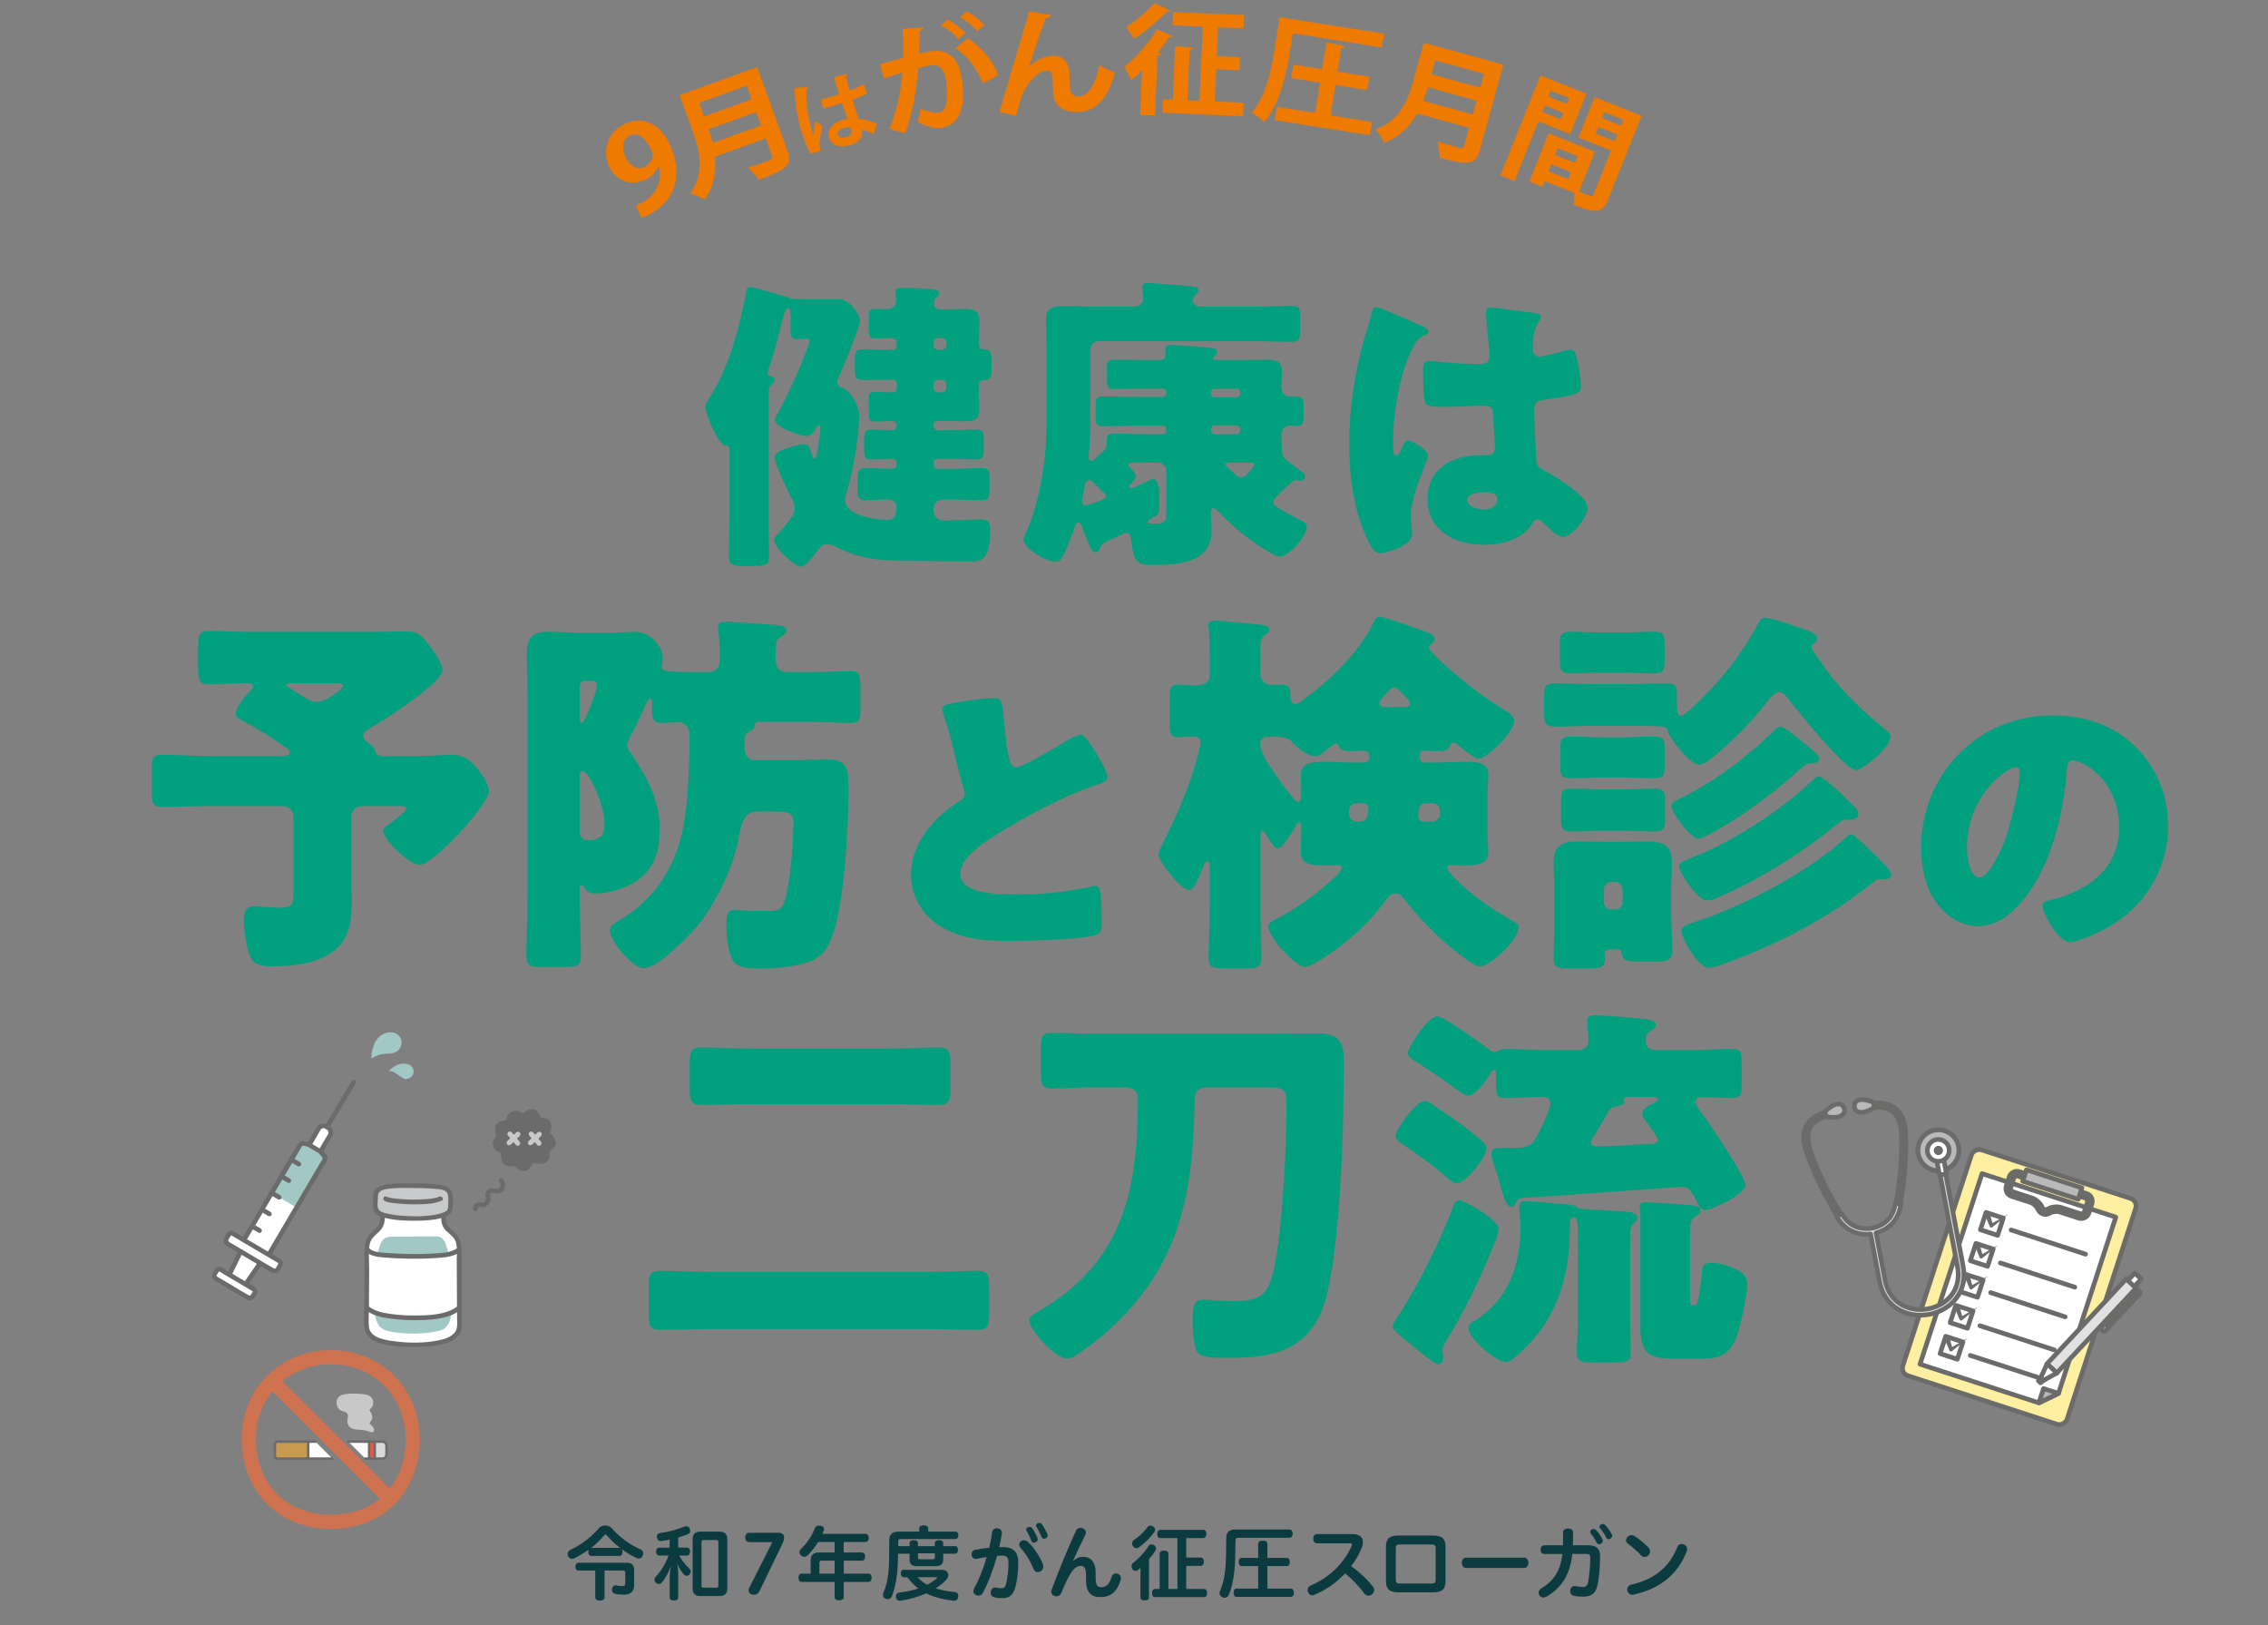 <?xml version="1.0" encoding="UTF-8"?><svg id="_スマホ" xmlns="http://www.w3.org/2000/svg" viewBox="0 0 621 445"><rect x="0" y="0" width="621" height="445" fill="#808080" stroke="none"/><defs><style>.cls-1,.cls-2{fill:none;}.cls-3{fill:#d8d9d9;}.cls-4{fill:#6a6b6a;}.cls-5{fill:#a2c8c5;}.cls-6{fill:#0b3a3f;}.cls-7{fill:#c89a4d;}.cls-8,.cls-9,.cls-2,.cls-10,.cls-11,.cls-12,.cls-13,.cls-14,.cls-15{stroke:#6b6b6a;}.cls-8,.cls-2,.cls-10,.cls-14,.cls-15{stroke-linecap:round;stroke-linejoin:round;stroke-width:1.28px;}.cls-8,.cls-16{fill:#fff;}.cls-9,.cls-17,.cls-11,.cls-12,.cls-13{stroke-miterlimit:10;}.cls-9,.cls-11,.cls-12,.cls-13{stroke-width:.59px;}.cls-18{fill:#c8c9ca;}.cls-19{fill:#ee7a00;}.cls-17{fill:#ce7250;stroke:#ce7250;stroke-width:1.64px;}.cls-20,.cls-11{fill:#6b6b6a;}.cls-21{fill:#e9583e;}.cls-10{fill:#e2e1e1;}.cls-12,.cls-14,.cls-22{fill:#b9b9b9;}.cls-13{fill:#dfdfde;}.cls-23{fill:#00a07e;}.cls-15{fill:#ffefa0;}.cls-24{fill:#c8c8c8;}</style></defs><path class="cls-23" d="M220.51,92.75c-1.1,0-1.77.08-2.45.08-1.35,0-1.6-.76-1.6-2.45v-3.71c0-1.1,0-2.36-.59-2.36-.93,0-1.52,2.7-1.94,4.47-.93,3.79-2.02,8.26-3.37,11.89-.17.51-.34.93-.34,1.43,0,1.27,1.86.67,1.86,1.86,0,.67-.67,1.18-1.1,1.6s-.51,1.6-.51,2.61v32.89c0,3.8.08,7.59.08,11.39,0,1.77-.59,2.53-4.3,2.53h-2.45c-3.54,0-4.22-.76-4.22-2.53,0-3.79.17-7.59.17-11.39v-17.54c0-.76-.08-1.52-.67-1.52h-.42c-1.86,0-5.48-8.52-5.48-10.46,0-1.1.93-2.45,1.52-3.37,4.89-7.67,7.76-18.38,9.53-27.83.25-1.27.34-1.77,1.26-1.77.76,0,7.84,2.11,9.28,2.53.67.17,1.01.34,1.77.67.17.08,3.54.17,3.96.17h9.19c3.29,0,5.82,4.55,5.82,5.9,0,1.43-4.89,13.41-5.82,15.43-.25.42-.42.84-.42,1.35,0,.93.67,1.35,1.43,1.6,2.02.67,4.55,4.72,4.55,7.34,0,5.99-1.77,16.11-3.63,21.93-.08.34-.25.93-.25,1.35,0,4.38,8.52,5.48,11.81,5.48,2.28,0,2.28-2.53,2.28-3.63,0-.93-.93-1.94-2.28-1.94-2.02,0-4.05.17-6.07.17s-2.28-.76-2.28-2.87v-2.78c0-2.28.25-3.12,2.19-3.12,2.11,0,4.22.17,6.33.17h1.01c.76,0,1.18-.59,1.18-1.35,0-.84-.25-1.35-1.18-1.35-1.94,0-3.88.17-5.82.17-1.69,0-1.94-.76-1.94-2.61v-2.95c0-1.86.25-2.61,1.94-2.61,2.7,0,4.64.17,5.9.17.51,0,1.1-.59,1.1-1.35,0-.67-.51-1.18-1.18-1.18-1.69,0-3.37.17-5.06.17-1.26,0-1.43-1.01-1.43-2.61v-3.21c0-1.6.17-2.36,1.6-2.36,1.6,0,3.29.17,4.89.17,1.01,0,1.18-.67,1.18-1.43v-1.1c0-.51-.42-.93-1.01-.93h-1.1c-2.36,0-4.81.08-7.17.08-1.86,0-2.19-.76-2.19-2.61v-3.04c0-2.36.42-2.78,2.61-2.78,1.35,0,3.54.17,6.75.17h1.1c.59,0,1.01-.42,1.01-.93v-1.01c0-.84-.42-1.26-1.26-1.26-1.6,0-3.21.08-4.81.08-1.43,0-1.6-.76-1.6-2.61v-3.21c0-1.43.17-2.28,1.52-2.28,1.26,0,2.53.08,3.71.08,1.35,0,2.28-1.1,2.28-2.36,0-.51-.17-2.02-.17-2.36,0-1.1.84-1.1,1.69-1.1,2.11,0,5.73.17,7.93.34,1.18.08,2.28.17,2.28,1.18,0,.51-.34.76-.76,1.1-.34.42-.67,1.01-.67,1.6,0,.84.59,1.69,1.86,1.69h1.01c1.94,0,3.8-.17,5.74-.17,2.7,0,3.88.67,3.88,3.54,0,1.69-.17,3.37-.17,5.06v1.1c0,1.35,1.1,1.43,1.69,1.43,1.6,0,1.77,1.01,1.77,2.87v2.87c0,1.6-.17,2.61-1.69,2.61-.67,0-1.77.08-1.77,1.35v1.43c0,1.6.17,3.29.17,4.98,0,2.78-1.1,3.54-3.88,3.54-1.86,0-3.79-.08-5.74-.08h-1.94c-.59,0-1.01.42-1.01,1.01v.42c0,.59.42,1.1,1.01,1.1h3.29c2.53,0,4.98-.17,7.51-.17,1.77,0,1.94.93,1.94,2.87v2.7c0,1.77-.25,2.61-1.94,2.61-2.53,0-4.98-.17-7.51-.17h-3.29c-.59,0-1.01.51-1.01,1.1v.51c0,.59.42,1.1,1.01,1.1h4.3c2.62,0,5.31-.17,7.93-.17,1.94,0,2.11.76,2.11,3.04v3.21c0,1.77-.34,2.53-2.19,2.53-2.61,0-5.23-.17-7.84-.17h-2.11c-1.77,0-3.21.51-3.21,2.53s.93,3.21,2.95,3.21c3.37,0,6.75-.34,10.12-.34,1.94,0,2.45.84,2.45,3.12,0,8.43-2.78,8.43-5.99,8.43-4.55,0-9.19-.17-13.75-.17-5.06,0-8.86-.08-11.98-.51-3.37-.42-7.42-1.69-10.37-3.29-.84-.42-1.52-.76-2.45-.76-1.26,0-1.86.51-2.53,1.43-.76,1.1-3.46,4.72-4.72,4.72-1.94,0-7.42-5.48-7.42-7.34,0-.42.34-.84.59-1.1,1.27-1.35,2.53-2.78,3.63-4.3.84-1.1,1.43-1.86,1.43-3.37,0-1.18-.42-1.94-1.01-2.95-1.01-1.86-4.47-9.11-4.47-10.96,0-2.02,6.92-3.54,7.84-3.54,1.77,0,1.86,1.27,2.36,2.95.08.34.25.93.67.93.67,0,.76-1.43.93-2.45.25-1.27.76-4.81.76-5.99,0-.25-.08-.59-.34-.59-.51,0-.76.51-.93.84-.59,1.1-1.27,2.11-2.62,2.11-1.43,0-8.6-2.28-8.6-4.55,0-.25.34-.84.42-1.01,2.7-4.81,4.98-9.78,7.08-14.84.34-.84,2.02-5.06,2.02-5.65,0-.51-.34-.59-.76-.59h-.42ZM257.79,95.78c.76,0,1.35-.59,1.35-1.35v-.59c0-.67-.59-1.35-1.35-1.35h-.84c-.76,0-1.35.67-1.35,1.35v.59c0,.76.51,1.26,1.35,1.35h.84ZM256.94,103.96c-.84,0-1.35.59-1.35,1.35v.76c0,.76.59,1.35,1.35,1.35h.84c.76,0,1.35-.59,1.35-1.35v-.76c0-.76-.59-1.35-1.35-1.35h-.84Z"/><path class="cls-23" d="M348.7,137.44c0,1.1.76,1.26,1.86,1.94,1.77,1.1,3.63,2.11,5.57,3.04.76.34,1.69.84,1.69,1.77,0,2.61-4.89,8.18-7.42,8.18-1.18,0-4.13-1.94-5.9-3.12-.42-.25-.76-.51-1.01-.67-3.37-2.36-7.08-5.48-9.87-8.52-.34-.25-.84-.93-1.27-.93-.76,0-.76.76-.76,1.35,0,1.52.17,3.29.17,4.89,0,8.86-9.36,9.28-16.02,9.28-4.13,0-5.31-.25-6.07-7.08-.08-.76-.34-1.69-1.27-1.69-.67,0-1.94.76-2.61,1.1-3.54,1.6-4.05,1.77-4.39,2.61-.08.42-.51,1.6-1.52,1.6s-1.52-1.52-2.95-5.23c-.93-2.36-1.1-2.87-1.69-2.87-.76,0-1.01,1.26-1.18,1.86-.67,1.94-1.86,4.89-2.7,6.75-.67,1.43-1.18,2.02-2.53,2.02-3.04,0-8.6-3.96-8.6-5.99,0-.34.67-1.86.84-2.28,3.88-8.6,5.48-20.24,5.48-29.69v-20.75c0-2.87-.17-5.4-.17-7.59,0-3.12,2.11-3.63,4.81-3.63,2.87,0,5.73.17,8.69.17h10.79c1.18,0,2.36-.93,2.36-2.02,0-.59-.17-1.94-.25-2.53v-.76c0-1.1.93-1.18,1.77-1.18.67,0,1.6.08,2.28.17,2.61.17,7.59.51,9.95.84.67.08,1.35.34,1.35,1.1,0,.42-.25.67-.59.93-.59.51-1.01,1.01-1.01,1.77,0,1.18,1.52,1.69,2.45,1.69h14.51c3.46,0,6.83-.25,10.29-.25,2.02,0,2.19.67,2.19,2.95v3.79c0,2.45-.17,3.12-2.19,3.12-3.46,0-6.83-.17-10.29-.17h-42.59c-1.26,0-2.36,1.01-2.36,2.36v18.64c0,3.37-.08,6.75-.42,10.04v.59c0,.51.08,1.1.76,1.1.42,0,.67-.25.93-.51.59-.67,1.43-1.43,2.11-1.94.76-.59,1.1-1.35,1.1-2.28,0-2.19.08-2.7,1.86-2.7,3.04,0,6.07.17,9.02.17h4.47c.51,0,1.01-.42,1.01-1.01v-.42c0-.51-.51-.93-1.01-.93h-7.42c-3.04,0-6.07.17-9.19.17-1.52,0-1.77-.76-1.77-2.53v-2.95c0-1.86.17-2.7,1.77-2.7,3.04,0,6.16.17,9.19.17h7.42c.51,0,1.01-.42,1.01-1.01v-.34c0-.51-.51-.93-1.01-.93h-4.3c-3.04,0-6.07.08-9.11.08-1.86,0-1.86-.51-1.86-3.96v-1.6c0-1.85.17-2.45,1.94-2.45,3.04,0,6.07.08,9.02.08h3.54c.84,0,1.52-.42,1.52-1.35,0-.25-.08-1.01-.08-1.52,0-1.18.67-1.26,1.69-1.26,1.69,0,7.34.51,9.36.67,1.43.08,3.2.17,3.2,1.26,0,.51-.25.76-.59,1.01-.17.17-.67.51-.67.76,0,.34.59.42.84.42h7.17c2.19,0,4.47-.08,6.66-.08,2.36,0,4.3.25,4.3,3.12,0,1.52-.17,3.04-.17,4.47s.93,2.53,2.45,2.53h1.77c1.69,0,1.86.76,1.86,2.53v3.04c0,1.86-.25,2.45-1.94,2.45-.59,0-1.18-.08-1.69-.08-1.52,0-2.45,1.1-2.45,2.53,0,.67.17,5.14.25,5.4.42,1.26,4.13,3.79,5.31,4.64.51.34.93.76.93,1.35,0,.67-.59,1.18-1.18,1.18-.17,0-.42-.08-.51-.08-.25-.08-.51-.08-.67-.08-.51,0-.93.25-1.27.51-1.01.93-1.77,1.69-2.45,2.28-1.86,1.77-2.53,2.36-2.53,3.21ZM301.47,137.02c.59-.25,1.35-.42,1.35-1.18,0-.59-.76-1.1-1.69-2.02l-.42-.42c-.84-.84-1.94-2.02-2.53-2.02-.84,0-1.1,1.01-1.35,2.7-.08.59-.25,1.26-.42,2.02-.08.25-.17.76-.17,1.1,0,.67.25,1.1,1.01,1.1.59,0,3.46-1.01,4.22-1.27ZM309.9,126.65c-.42,0-.93.17-.93.67,0,.34.42.67.93,1.18.42.51,1.1,1.18,1.1,1.86,0,.76-.84,1.6-1.43,2.11-.17.17-.42.34-.42.67s.34.51.67.51c.25,0,1.1-.42,1.43-.51,1.1-.51,2.78-1.27,3.88-1.86.17-.08.34-.17.59-.17,1.69,0,1.77,3.79,1.77,6.07,0,3.88-.25,3.71-2.45,4.89-.25.17-.76.42-.76.76,0,.51.59.51,1.94.51,3.04,0,3.12-.34,3.12-4.05v-10.29c0-1.35-1.01-2.36-2.36-2.36h-7.08ZM338.66,108.77c.51,0,.93-.42.93-1.01v-.42c0-.51-.42-.93-.93-.93h-6.16c-.51,0-.93.42-.93.93v.42c0,.51.34.93.93,1.01h6.16ZM338.58,118.89c.59,0,1.01-.51,1.01-1.1v-.25c0-.59-.42-1.1-1.01-1.1h-5.99c-.59,0-1.01.51-1.01,1.1v.25c0,.59.42,1.01,1.01,1.1h5.99ZM336.47,126.65c-.34,0-.93.08-.93.51,0,.34,1.26,1.52,2.11,2.19.17.25.42.42.51.51.51.42,1.01.84,1.69.84.93,0,1.69-.93,2.45-1.77.17-.17.25-.34.42-.51.17-.25.76-.84.76-1.18,0-.51-.42-.59-.84-.59h-6.16Z"/><path class="cls-23" d="M373.41,93.25c.76-2.7,1.52-4.81,2.19-7.59.17-.76.42-1.6,1.26-1.6s10.71,4.39,12.23,5.06c1.52.67,2.02,1.18,2.02,1.69s-.34.67-.76.84c-2.19.84-2.78,2.11-3.88,4.3-3.21,6.49-5.06,17.2-5.06,25.22,0,1.77,0,3.54.84,3.54.67,0,.93-.59,1.18-1.1.84-2.02,1.35-3.04,2.11-3.04,1.18,0,5.48,2.78,5.48,4.05,0,1.52-4.72,10.79-4.72,16.53,0,.93.17,2.36.25,3.37.08.51.08,1.1.08,1.52,0,2.28-2.61,3.54-4.47,4.3-1.1.42-3.04,1.1-4.3,1.1-1.52,0-2.28-1.35-3.2-3.2-4.05-8.52-5.23-17.71-5.23-27.07s1.52-18.89,3.96-27.92ZM420.8,85.83c.42.08,1.1.25,1.1.84,0,.42-.25.93-.67,1.52-1.43,2.19-1.52,4.89-1.52,7.42,0,1.18.59,2.02,1.86,2.02.93,0,4.98-1.1,6.24-1.43.59-.17,1.77-.51,2.19-.51,1.27,0,1.6,1.69,1.86,2.95.51,2.28,1.01,4.98,1.01,7s-.76,2.53-10.04,3.79c-1.86.25-2.78.67-2.78,2.78,0,1.1.51,12.57.59,13.75.17,2.02.93,2.19,3.04,3.29,2.95,1.6,6.58,4.13,9.02,6.41,1.01,1.01,1.94,2.02,1.94,3.54,0,2.36-4.13,7.76-6.66,7.76-1.27,0-2.53-1.1-4.3-2.78-.34-.34-.67-.59-1.01-.93-.51-.51-1.01-1.01-1.69-1.01-.76,0-1.01.42-1.6,1.35-2.61,4.22-8.52,5.57-13.16,5.57-7.67,0-15.35-3.8-15.35-12.48s7.08-12.06,14.51-12.06h1.94c1.43,0,2.02-.84,2.02-2.11,0-1.94-.42-5.9-.42-7.25,0-2.87-.34-4.22-2.19-4.22-1.52,0-7.34.34-10.88.34h-1.26c-1.94,0-3.63-.17-4.22-.84-.67-.84-.76-7.93-.76-9.45,0-1.1.25-2.28,1.6-2.28.51,0,3.12.25,3.88.34,3.46.34,6.92.51,10.29.51,1.35,0,2.45-.51,2.45-2.02,0-1.77-.93-10.12-.93-11.98,0-1.01.34-1.43,1.35-1.43,1.77,0,10.46,1.26,12.57,1.6ZM401.74,136.94c0,1.69,2.7,2.53,4.47,2.53,1.94,0,3.79-.67,3.79-2.95,0-1.69-2.61-1.77-3.88-1.77s-4.39.34-4.39,2.19Z"/><path class="cls-23" d="M114.78,206.95c3.57,0,7.24-.31,8.7-.31,3.67,0,5.35,1.47,7.45,4.09,1.26,1.57,2.94,4.09,2.94,5.87,0,3.78-15.31,20.14-18.88,20.14-3.25,0-10.07-7.13-10.07-9.23,0-.73.52-1.15,1.47-1.78.63-.42,3.36-2.52,4.09-3.25.42-.42.73-.84.73-1.05,0-.63-.63-.73-1.68-.73h-10.38c-1.68,0-2.94,1.26-2.94,2.94v16.78c0,2.1.1,4.3.1,6.5,0,4.4-.52,8.18-2.62,11.12-3.88,5.35-12.27,6.5-18.88,6.5-1.89,0-5.03,0-6.08-2.2-1.15-2.41-1.99-7.66-1.99-10.38,0-1.89.42-3.88,2.83-3.88.63,0,1.78.11,2.41.21,1.15.1,3.98.21,5.14.21,2.83,0,3.25-.84,3.25-3.99v-20.87c0-1.68-1.26-2.94-2.94-2.94h-20.87c-4.09,0-8.18.21-12.38.21-2.31,0-2.62-.94-2.62-3.88v-6.5c0-2.73.21-3.88,2.52-3.88,4.19,0,8.39.31,12.48.31h20.87c1.26,0,1.89-.21,1.89-.94,0-.84-.84-1.26-1.36-1.57-3.36-2.31-6.82-4.61-10.38-6.5-2.2-1.15-3.04-1.47-3.04-2.62,0-1.78,2.94-5.14,4.19-6.4.32-.31.52-.52.52-.94,0-.84-.94-.94-1.57-.94-3.46,0-7.03.31-10.49.31-2.62,0-2.94-1.05-2.94-4.3v-6.19c0-2.94.21-4.09,2.83-4.09,3.88,0,7.76.21,11.75.21h32.83c3.25,0,6.4-.11,9.54-.11s3.88.84,5.87,3.25c1.26,1.47,4.09,5.35,4.09,7.24,0,2.31-6.29,6.92-9.33,9.12-2.94,2.2-7.34,5.03-10.8,7.03-.73.42-1.57.94-1.57,1.89,0,.73.42,1.26,1.05,1.68,2.1,1.57,2.1,1.99,2.2,2.73.31.94,1.26,1.15,2.1,1.15h9.96ZM79.64,187.03c-1.05,0-1.26.1-1.26.63,0,.21,2.94,1.99,4.62,3.04,1.99,1.26,2.62,1.47,3.88,1.47,2.31,0,7.03-3.46,7.03-4.4,0-.73-.73-.73-2.41-.73h-11.85Z"/><path class="cls-23" d="M203.82,204.85c0,1.89,1.26,3.25,2.83,3.25h12.27c2.52,0,5.03-.21,7.55-.21,5.66,0,5.87,2.83,5.87,7.87,0,10.28-1.05,30.41-4.2,39.75-1.36,4.09-3.04,6.71-7.13,7.97-3.67,1.15-8.39,1.68-12.27,1.68-4.09,0-7.03-.11-8.18-2.41-1.26-2.52-1.68-6.5-1.68-9.33,0-2.52.21-4.3,1.99-4.3,1.36,0,4.51.31,7.87.31,4.72,0,5.56,0,6.61-4.61,1.15-5.35,1.89-14.05,1.89-19.51,0-2.94-1.26-3.15-5.87-3.15h-3.99c-4.2,0-4.51,4.3-5.45,8.81-1.57,7.13-5.66,15.52-10.07,21.39-2.52,3.25-11.54,12.69-15.63,12.69-3.15,0-9.23-7.45-9.23-10.28,0-1.26,1.05-1.89,1.99-2.41,10.8-6.29,16.67-15.94,18.46-28.11,1.05-6.92,1.36-16.05,1.36-23.07,0-2.1-1.36-3.46-3.15-3.46-1.36,0-3.15.21-4.61.21-1.99,0-2.52-1.15-2.52-2.94v-2.62c0-.31,0-1.15-.52-1.15s-1.15,1.57-1.78,2.94c-1.05,2.52-2.31,4.93-3.57,7.34-.32.63-.94,1.78-.94,2.52s.63,1.68,1.05,2.2c4.3,6.61,7.87,12.58,7.87,20.77,0,5.03-.94,9.65-4.93,13.11-3.15,2.73-8.39,4.51-12.58,4.51-2.41,0-2.83-1.05-3.25-1.89-.11-.21-.42-.42-.63-.42-.52,0-.52.84-.52,1.15v2.2c0,5.35.31,10.7.31,16.05,0,2.73-1.05,3.04-4.2,3.04h-6.61c-3.04,0-4.09-.31-4.09-2.94,0-5.35.31-10.8.31-16.15v-55.58c0-3.78-.21-7.55-.21-11.22,0-4.3,1.68-5.87,5.87-5.87,3.25,0,6.61.31,9.86.31h6.4c3.15,0,5.24-.31,7.55-.31,4.3,0,7.55,4.3,7.55,7.13,0,.42,0,.73-.21,1.47-.11.31-.11.73-.11.94,0,1.26.42,1.47,10.59,1.47h2.52c1.57,0,2.83-1.26,2.83-3.36s-.11-5.98-.42-7.97c-.1-.42-.1-.63-.1-.94,0-1.47,1.26-1.47,2.41-1.47,1.99,0,10.59.63,13.11.84,1.05.11,3.25.11,3.25,1.47,0,.84-.94,1.47-1.68,1.89-1.15.63-1.26.94-1.26,6.08,0,1.89.73,3.46,2.94,3.46h7.03c3.57,0,7.13-.21,10.49-.21,2.41,0,2.73.84,2.73,4.72v6.19c0,2.1-.21,3.25-2.73,3.25-3.36,0-6.82-.31-10.49-.31h-14.68c-.73,0-.94.42-1.05.94-.21.94-.52,1.26-1.99,2.1-.73.42-.84,1.57-.84,3.15v1.05ZM158.73,196.57c0,.42.1,1.36.63,1.36.73,0,4.09-8.6,4.09-10.17,0-1.26-.63-1.36-1.47-1.36h-1.89c-.84,0-1.36.63-1.36,1.36v8.81ZM158.73,228.14c0,.94.94,1.89,2.41,1.89,2.83,0,4.4-1.15,4.4-4.09,0-6.4-4.61-14.89-5.98-14.89-.63,0-.84.73-.84,1.26v15.84Z"/><path class="cls-23" d="M265.06,191.82c3.29-.42,5.23-.67,6.83-.67,2.28,0,2.45.17,3.04,6.49.51,5.4.84,7.93,1.43,10.21.25,1.01.67,2.19,1.94,2.19,1.6,0,9.11-4.47,10.96-5.57,1.26-.76,5.57-3.37,6.66-3.37.93,0,2.7,2.61,3.88,4.55.93,1.52,3.46,5.65,3.46,7.25,0,.93-.93,1.27-2.7,1.86-.34.17-.76.25-1.18.42-7.67,2.61-18.38,8.18-26.57,13.33-4.05,2.53-9.87,6.33-9.87,10.71,0,5.65,10.71,5.65,14.59,5.65,4.3,0,8.77-.17,12.82-.67,1.77-.25,7.59-1.18,8.94-1.6.25,0,.59-.08.84-.08.84,0,1.1,1.43,1.18,2.11.25,2.45.34,5.23.34,7.67s-.08,3.29-2.28,3.88c-3.88,1.01-18.47,1.43-23.11,1.43-6.66,0-12.48-.42-18.38-3.79-5.23-3.04-8.43-8.35-8.43-14.42,0-8.35,5.99-15.35,12.65-19.65,1.26-.76,2.02-1.18,2.02-2.61,0-.59-.25-1.26-.51-2.02-.67-2.28-1.27-4.64-1.86-7.08-.93-4.13-2.11-8.77-3.54-12.9-.08-.25-.25-.76-.25-1.01,0-1.01,1.01-1.52,7.08-2.28Z"/><path class="cls-23" d="M392.21,208.78c2.93,0,5.76-.21,8.59-.21,3.77,0,6.71.1,6.71,3.56,0,1.57-.21,3.25-.21,5.13v11c0,1.78.21,3.56.21,5.13,0,3.46-3.67,3.56-6.81,3.56-1.15,0-2.2-.1-3.35-.1-.52,0-1.05.1-1.05.73,0,1.05,3.14,3.98,3.98,4.71,3.88,3.56,8.7,6.92,13.2,9.43,1.89,1.05,2.31,1.26,2.31,2.1,0,3.67-7.96,10.79-10.69,10.79-1.89,0-9.33-6.39-11-7.96-3.04-2.83-6.92-6.92-9.43-10.27-.63-.84-1.47-1.78-2.62-1.78s-1.89.84-2.51,1.68c-3.67,5.13-8.28,9.64-13.41,13.41-1.57,1.15-7.02,5.03-8.8,5.03-2.72,0-10.06-8.38-10.06-10.9,0-1.26,1.36-1.78,2.3-2.3,5.03-2.52,10.27-6.29,14.57-10.16.73-.63,3.25-2.83,3.25-3.77,0-.63-.63-.73-1.05-.73-1.05,0-2.1.1-3.14.1-3.25,0-7.02,0-7.02-3.56,0-1.57.1-3.35.1-5.13v-1.68c0-.31,0-1.47-.52-1.47-.31,0-.52.31-.73.63-.63,1.15-3.98,6.6-5.13,6.6-1.05,0-2.93-3.35-3.46-4.19-.21-.31-.42-.63-.73-.63-.63,0-.63.84-.63,1.47v19.17c0,4.71.31,9.43.31,14.25,0,2.52-1.15,2.72-4.71,2.72h-5.13c-3.46,0-4.61-.21-4.61-2.72,0-4.71.31-9.54.31-14.25v-10.79c0-.73,0-1.57-.63-1.57-.73,0-1.15,1.36-1.36,1.89-1.36,3.46-2.41,5.97-3.77,5.97-2.1,0-8.28-7.86-8.28-9.74,0-.84,1.26-3.25,1.68-4.09,3.04-5.97,5.66-12.05,7.75-18.44.42-1.26,2.1-7.12,2.1-8.07,0-1.26-.73-1.68-1.89-1.68-1.36,0-3.14.21-4.4.21-1.99,0-2.2-1.36-2.2-4.19v-6.29c0-2.93.21-3.98,2.51-3.98,1.26,0,2.83.21,4.4.21,2.2,0,4.09-.42,4.09-2.93v-5.24c0-3.88-.21-6.92-.31-7.33-.11-.52-.11-.63-.11-.94,0-1.05.94-1.26,1.89-1.26.63,0,1.78.11,2.41.11,3.46.42,6.92.63,10.37,1.05.84.1,1.99.31,1.99,1.36,0,.84-.52.94-1.36,1.57-.84.63-1.05,1.89-1.05,4.09v6.5c0,1.78,1.47,2.93,3.14,2.93.42,0,1.47-.1,2.52-.1,1.99,0,2.62.52,2.62,3.14v.63c0,.84.52,1.57,1.47,1.57.52,0,2.1-1.15,3.04-1.99.31-.21.52-.42.73-.52,6.71-5.03,13.94-12.36,17.6-20.01.42-.84.63-1.36,1.68-1.36,1.57,0,10.79,3.46,13.1,4.3.73.21,1.78.73,1.78,1.78,0,.73-.42,1.15-1.05,1.47-.31.1-.52.42-.52.73,0,1.26,5.87,6.18,7.02,7.12,4.4,3.88,9.22,7.33,14.15,10.37.94.63,2.2,1.47,2.2,2.72,0,2.93-7.23,10.37-9.85,10.37-.84,0-4.4-2.83-5.24-3.56-.42-.42-.84-.84-1.47-.84-.84,0-.94.63-1.26,1.36-.31.84-2.31.94-3.04.94-1.36,0-2.62-.11-3.98-.11-.31,0-1.05.21-1.05,1.36v.52c0,.73.63,1.36,1.36,1.36h2.2ZM373.56,208.78c.73,0,1.36-.63,1.36-1.36v-.52c0-.94-.52-1.36-1.36-1.36-1.36,0-2.83.11-4.19.11-.94,0-2.3-.21-2.72-1.26-.31-.52-.42-.84-.84-.84-.52,0-2.51,1.68-3.04,2.1-1.05.94-1.68,1.36-2.62,1.36-2.2,0-4.71-2.2-6.18-3.67-1.15-1.15-1.15-1.68-6.6-1.68-1.05,0-2.3.52-2.3,1.78,0,2.72,1.78,5.13,3.35,7.44,1.78,2.62,3.67,5.24,5.76,7.75.31.31.73.84,1.26.84.73,0,.84-.63.84-1.68v-1.05c0-1.99-.1-3.25-.1-4.71,0-3.25,3.25-3.46,6.71-3.46,2.83,0,5.66.21,8.49.21h2.2ZM371.36,219.88c-1.05,0-1.99.94-1.99,2.1v.94c0,1.05.94,1.99,1.99,1.99h.94c1.05,0,1.78-.42,1.99-1.36.31-1.26.42-2.1.42-2.3,0-.52-.42-1.36-1.78-1.36h-1.57ZM383.62,193.58c1.36,0,2.51,0,2.51-.94,0-.63-1.57-2.2-2.2-2.83-.84-.84-1.26-1.57-2.2-1.57-.63,0-1.57.84-2.2,1.68-.52.73-1.89,1.78-1.89,2.62,0,1.05,1.36,1.05,2.3,1.05h3.67ZM392.21,224.91c1.15,0,2.1-.94,2.1-1.99v-.94c0-1.15-.94-2.1-2.1-2.1h-1.68c-1.36,0-1.89.73-1.99,1.68-.11.84-.21,1.57-.21,1.78,0,1.26.63,1.57,1.78,1.57h2.1Z"/><path class="cls-23" d="M436.11,198.72c-3.25,0-6.6.21-9.96.21-3.14,0-3.35-.84-3.35-4.09v-3.88c0-3.14.21-3.88,3.25-3.88,3.35,0,6.71.21,10.06.21h9.74c3.35,0,6.71-.21,10.06-.21,2.51,0,3.25.42,3.25,2.93v2.72c0,1.68.1,3.25.94,3.25,1.15,0,4.5-3.35,5.45-4.3,6.29-6.08,11.63-13.1,15.82-20.85.63-1.15.84-1.68,2.1-1.68,1.47,0,6.5,1.78,8.17,2.31,3.88,1.26,5.87,1.99,5.87,3.35,0,.63-.31.94-.73,1.26-.42.31-.73.63-.73,1.26s1.26,2.2,1.99,3.14c.21.31.31.52.42.63,4.82,7.23,11.32,13.41,18.13,18.97.52.42,1.05.94,1.05,1.78,0,2.72-7.65,9.01-9.43,9.01-2.93,0-16.14-16.35-18.44-19.38-.52-.73-1.57-1.99-2.72-1.99-1.36,0-3.04,2.41-3.77,3.35-3.98,5.03-8.49,9.64-13.41,13.73-.94.84-3.35,2.83-4.61,2.83-2.3,0-7.86-6.71-8.59-9.22-.1-.63-.21-.94-1.15-1.15-.94-.21-2.72-.31-9.64-.31h-9.74ZM457.59,250.17c0,3.35.31,6.6.31,9.95,0,2.72-1.47,3.14-3.88,3.14h-4.09c-4.19,0-5.55,0-5.87-2.2-.1-.63-.42-1.15-1.15-1.15h-2.1c-1.47,0-1.47,1.05-1.47,1.68,0,.31.1.52.1.84,0,2.52-1.26,2.72-4.61,2.72h-5.24c-3.04,0-4.19-.21-4.19-2.72,0-3.14.21-6.39.21-9.64v-8.7c0-2.72-.21-5.45-.21-7.96,0-4.51,2.2-5.76,6.39-5.76,2.52,0,5.03.1,7.65.1h4.3c2.51,0,5.03-.1,7.54-.1,4.3,0,6.5,1.26,6.5,5.76,0,2.72-.21,5.34-.21,7.96v6.08ZM438.62,173.15h5.66c3.04,0,5.97-.21,8.28-.21,2.93,0,3.25.84,3.25,3.46v4.3c0,2.83-.31,3.67-3.25,3.67-2.3,0-5.34-.21-8.28-.21h-5.66c-2.93,0-5.97.21-8.28.21-2.93,0-3.25-.84-3.25-3.67v-4.3c0-2.62.31-3.46,3.25-3.46,2.31,0,5.24.21,8.28.21ZM438.73,201.86h5.55c2.83,0,5.55-.21,8.28-.21,2.93,0,3.25.73,3.25,3.35v4.5c0,2.83-.21,3.56-3.14,3.56-2.41,0-5.34-.21-8.38-.21h-5.55c-3.04,0-5.97.21-8.38.21-2.93,0-3.14-.73-3.14-3.56v-4.5c0-2.62.31-3.35,3.25-3.35,2.72,0,5.45.21,8.28.21ZM438.83,216.11h5.66c3.04,0,6.08-.21,8.28-.21,2.93,0,3.14.84,3.14,3.46v4.61c0,2.93-.31,3.67-3.25,3.67-2.41,0-5.13-.21-8.17-.21h-5.66c-3.04,0-5.76.21-8.17.21-2.93,0-3.25-.73-3.25-3.67v-4.61c0-2.62.21-3.46,3.14-3.46,2.2,0,5.24.21,8.28.21ZM439.15,247.02c0,1.05.94,1.99,1.99,1.99h1.15c1.05,0,1.99-.94,1.99-1.99v-3.46c0-1.15-.94-2.1-1.99-2.1h-1.15c-1.15,0-1.99.84-1.99,2.1v3.46ZM460.63,218.31c8.91-4.4,18.13-11.32,25.15-18.34.42-.42,1.15-1.05,1.68-1.05,1.36,0,7.02,4.92,8.38,6.08.73.63,2.2,1.68,2.2,2.83s-1.68,1.15-2.3,1.15c-1.26.1-1.68.52-2.72,1.47-5.97,5.55-15.3,12.57-22.42,16.56-.52.31-.73.42-1.15.63-1.57.84-3.67,1.99-4.51,1.99-1.89,0-7.33-7.12-7.33-9.01,0-.94.94-1.26,3.04-2.31ZM506.52,219.67c1.26,1.26,2.31,1.89,2.31,3.25,0,1.47-1.78,1.47-2.83,1.47h-.31c-1.05,0-1.26.1-3.04,1.57-9.12,7.44-19.8,14.15-30.49,18.97-1.47.63-3.25,1.57-4.82,1.57-2.51,0-7.65-7.75-7.65-9.33,0-.94,1.15-1.36,1.89-1.68,12.36-4.71,25.36-12.99,35-22.11.31-.31.94-.84,1.36-.84,1.47,0,7.12,5.66,8.59,7.12ZM515.22,235.92c1.05,1.05,2.62,2.51,2.62,3.67,0,1.05-1.26,1.15-2.1,1.15-.42,0-1.05-.1-1.36-.1-.52,0-1.57,1.05-2.1,1.36-11.84,9.54-26.09,16.76-40.34,21.9-1.05.42-2.93,1.05-4.09,1.05-2.83,0-7.44-7.96-7.44-10.16,0-1.15,1.15-1.57,4.4-2.62,13.1-4.4,30.28-13.41,40.45-22.74.42-.42,1.15-1.05,1.68-1.05.84,0,6.81,6.08,8.28,7.54Z"/><path class="cls-23" d="M584.71,204.47c5.99,5.99,8.94,13.33,8.94,21.67,0,11.89-6.49,22.35-16.95,28-2.11,1.18-7.67,3.79-10.04,3.79-2.95,0-7.42-7.76-7.42-10.12,0-.76.76-1.1,3.21-1.69,9.78-2.53,17.79-8.69,17.79-19.48,0-13.24-10.12-18.47-12.65-18.47-1.43,0-1.6,1.52-1.69,3.04-.93,11.72-4.3,26.06-12.06,35.34-3.12,3.79-7.17,7-12.23,7-5.65,0-10.29-3.88-12.82-8.69-1.94-3.71-2.78-8.52-2.78-12.65,0-20.24,15.6-36.35,35.93-36.35,8.6,0,16.7,2.53,22.77,8.6ZM538.58,232.05c0,2.02.51,8.18,3.46,8.18,2.02,0,4.89-5.57,5.73-7.34,2.95-6.07,5.31-18.55,5.31-21.59,0-.67-.34-1.26-1.1-1.26-2.45,0-13.41,7.76-13.41,22.01Z"/><path class="cls-23" d="M253.66,348.23c4.72,0,9.44-.31,14.16-.31,2.83,0,3.04,1.26,3.04,4.93v6.29c0,3.67-.21,4.93-3.04,4.93-4.72,0-9.44-.21-14.16-.21h-58.83c-4.72,0-9.44.21-14.16.21-2.83,0-3.04-1.26-3.04-4.93v-6.29c0-3.67.21-4.93,3.04-4.93,4.72,0,9.44.31,14.16.31h58.83ZM244.01,287.09c4.3,0,8.7-.31,13-.31,2.94,0,3.25,1.26,3.25,4.93v5.87c0,3.78-.32,4.93-3.25,4.93-4.3,0-8.7-.21-13-.21h-38.91c-4.3,0-8.7.21-13.11.21-2.94,0-3.15-1.15-3.15-4.82v-5.98c0-3.67.21-4.93,3.15-4.93,4.41,0,8.81.31,13.11.31h38.91Z"/><path class="cls-23" d="M300.44,297.69c-4.19,0-8.39.31-12.69.31-2.41,0-2.73-1.05-2.73-4.2v-6.71c0-3.15.21-4.3,2.83-4.3,4.2,0,8.39.21,12.58.21h48.56c3.78,0,7.55-.1,11.33-.1,6.5,0,7.66,2.31,7.66,8.29,0,1.99-.11,3.99-.11,5.98v.63c0,13.42-1.15,51.07-6.4,62.09-5.03,10.59-14.58,11.85-25.17,11.85h-1.47c-1.99,0-5.87,0-6.92-1.47-1.15-1.68-1.36-6.29-1.36-8.39,0-3.88.21-6.08,2.83-6.08,1.78,0,4.2.42,7.87.42,6.92,0,9.75-.94,11.43-8.18,2.52-10.91,3.57-34.29,3.57-45.83,0-4.09-.52-4.51-6.08-4.51h-15.52c-3.57,0-3.57,2.41-3.57,3.88-.32,20.66-2.62,39.01-16.47,55.37-4.4,5.24-10.28,10.38-16.05,14.16-.73.42-1.57.84-2.41.84-3.15,0-10.38-7.87-10.38-10.59,0-.94,1.26-1.57,3.04-2.62,22.97-13.53,26.74-33.14,26.74-58,0-2.2-1.47-3.04-3.57-3.04h-7.55Z"/><path class="cls-23" d="M410.35,336.49c0,.63-.52,2.2-.73,2.83-3.78,9.54-7.97,18.46-13.32,27.27-.52.84-1.36,2.1-1.36,3.15,0,.63.21,1.36.21,2.1,0,.84-.52,1.68-1.36,1.68s-3.88-2.52-5.98-4.19c-.63-.52-1.15-1.05-1.47-1.26-1.05-.84-5.03-3.78-5.03-5.03,0-.63,1.15-2.31,1.99-3.46.21-.31.42-.63.52-.84,5.56-8.81,10.59-19.3,14.37-29.05.31-.73.63-1.05,1.47-1.05,1.05,0,10.7,5.14,10.7,7.87ZM390.11,301.46c.94,0,2.2.94,3.04,1.57,3.88,2.52,8.91,6.08,12.38,9.12.73.63,1.47,1.26,1.47,2.31,0,2.2-5.56,9.44-8.08,9.44-.84,0-1.36-.32-2.94-1.68-3.67-3.25-7.66-6.08-11.75-8.81-.84-.52-2.1-1.47-2.1-2.52,0-1.36,5.45-9.44,7.97-9.44ZM414.97,329.57c-.21.42-.63.84-1.15.84-1.36,0-1.99-2.41-3.04-5.98-.31-1.26-.73-2.73-1.26-4.19-.31-1.05-1.15-3.15-1.15-4.2,0-1.68,1.15-1.78,2.41-1.78h4.09c2.2,0,3.67-.21,4.93-1.57,1.15-1.36,4.72-8.81,4.72-10.38s-.84-1.99-2.2-1.99c-3.36,0-6.71.31-10.07.31-2.41,0-2.62-.94-2.62-3.78v-2.94c0-.42-.1-.94-.63-.94-.42,0-.73.63-.94.94-.94,1.78-4.09,6.08-6.19,6.08-.73,0-2.31-1.26-2.94-1.68-3.57-2.62-7.24-5.03-10.91-7.45-1.15-.73-2.52-1.47-2.52-2.62,0-1.26,5.24-9.96,8.08-9.96,1.78,0,12.17,7.55,14.26,9.12.52.42.84.63,1.47.63.52,0,.73-.11,1.05-.42.63-.31,1.26-.42,1.99-.42,3.88,0,7.87.31,11.75.31h7.87c1.57,0,2.94-.73,2.94-2.52,0-1.36-.1-2.2-.21-3.57-.11-.84-.11-1.68-.11-1.99,0-1.36,1.26-1.47,2.41-1.47,1.89,0,9.02.63,11.22.84,3.04.31,5.14.31,5.14,1.89,0,.73-.84,1.05-1.57,1.68-1.05.63-1.15,1.36-1.15,2.62,0,1.89,1.26,2.52,2.94,2.52h8.91c3.88,0,7.76-.31,11.75-.31,2.41,0,2.62.84,2.62,3.67v6.08c0,2.73-.21,3.67-2.62,3.67-2.73,0-5.45-.21-8.18-.21-.84,0-1.89.1-1.89,1.26,0,.73.94,1.89,1.36,2.52,2.1,2.73,12.38,17.93,12.38,20.24,0,2.52-9.02,6.82-11.01,6.82-1.15,0-1.89-1.36-2.31-2.31-1.47-2.62-1.89-3.99-4.2-3.99-.84,0-39.01,2.83-43.73,3.04-1.05.21-1.26.63-1.68,1.57ZM446.32,361.03c0,3.15.21,6.4.21,9.23,0,2.52-1.05,2.73-4.62,2.73h-6.08c-2.83,0-4.09-.21-4.09-2.62,0-2.62.31-6.19.31-9.33v-19.61c0-5.98,0-8.18-1.05-8.18-1.15,0-1.15,1.36-1.15,2.1v.63c0,11.22-2.41,22.02-10.07,30.73-1.26,1.36-5.56,6.19-7.34,6.19-2.94,0-10.38-6.61-10.38-9.23,0-1.15,1.05-1.68,1.89-2.2,8.91-5.45,12.38-15.21,12.38-25.17v-.32c0-1.68-.31-3.98-.31-5.45,0-1.05.31-1.68,1.47-1.68,1.57,0,9.33.63,11.33.84,1.15.1,1.89.1,2.83.73.94.63,1.36.52,3.15.63.73.1,1.68.1,3.04.21,8.39.42,10.49.42,10.49,2.2,0,.73-.1.63-1.05,1.47-.84.73-.94,1.78-.94,6.5v19.61ZM436.57,310.79c-.42.63-.94,1.26-.94,1.99,0,.84.84,1.05,1.57,1.05,4.72,0,9.44-.42,14.16-.63,1.05,0,2.62-.11,2.62-1.15,0-.84-3.04-4.72-3.67-5.56-.31-.52-.63-.94-.63-1.47,0-1.57,1.99-2.52,3.15-3.04.52-.31,1.15-.52,1.15-1.05,0-.63-.94-.63-1.26-.63h-6.82c-.52,0-1.26,0-1.26.63,0,.21.1.42.1.73,0,.73-1.05,1.05-1.68,1.15-.94.21-1.99.31-2.52,1.26-1.26,2.31-2.62,4.51-3.98,6.71ZM462.79,356.1c0,1.05.11,1.26.84,1.26h.21c.63,0,.73-.1,1.05-1.26.31-1.05,1.15-7.13,1.15-8.28.11-.73.11-2.1,2.52-2.1,2.2,0,4.61.73,6.61,1.68,1.89.94,3.25,1.99,3.25,4.3,0,3.04-2.1,12.79-3.46,15.52-1.78,3.57-4.2,4.72-8.18,4.72h-8.5c-6.92,0-9.12-1.36-9.12-8.81v-29.26c0-.94,0-1.99-.1-2.83-.1-.21-.1-.52-.1-.84,0-1.05.94-1.05,1.78-1.05,1.57,0,10.91.63,12.58.84.84.11,2.31.31,2.31,1.36,0,.94-.73,1.26-1.47,1.68-1.36.84-1.36,2.31-1.36,3.78v19.3Z"/><rect class="cls-13" x="520.34" y="328.68" width="65.04" height="47.29" rx="2.17" ry="2.17" transform="translate(46.75 769.03) rotate(-71.97)"/><rect class="cls-15" x="520.34" y="328.68" width="65.04" height="47.29" rx="2.17" ry="2.17" transform="translate(46.75 769.03) rotate(-71.97)"/><polygon class="cls-8" points="579.33 333.23 542.7 321.31 525.72 373.48 558.27 384.07 563.63 381.48 579.33 333.23"/><polygon class="cls-14" points="558.27 384.07 563.63 381.48 559.55 380.15 558.27 384.07"/><path class="cls-11" d="M559.37,332.42c-.58-.19-1.05-.59-1.33-1.13l-.24-.47c-.31-.61-1.16-1.33-1.81-1.55l-5.25-1.71c-1.2-.39-1.85-1.68-1.47-2.88l.81-2.5c.39-1.2,1.68-1.85,2.88-1.47l18.4,5.99c1.2.39,1.85,1.68,1.47,2.88l-.81,2.5c-.39,1.2-1.68,1.85-2.88,1.47l-5.2-1.69c-.65-.21-1.76-.13-2.37.19l-.46.24c-.54.28-1.16.32-1.74.13ZM552.53,322.06c-.46-.15-.95.1-1.1.56l-.81,2.5c-.15.46.1.95.56,1.1l5.25,1.71c1.01.33,2.14,1.3,2.63,2.25l.24.47c.1.19.29.35.51.42s.47.06.66-.04l.46-.24c.95-.48,2.43-.6,3.45-.27l5.2,1.69c.46.15.95-.1,1.1-.56l.81-2.5c.15-.46-.1-.95-.56-1.1l-18.4-5.99Z"/><path class="cls-11" d="M571.28,326.98c1.05.34,1.62,1.47,1.28,2.52l-.81,2.5c-.34,1.05-1.47,1.62-2.52,1.28l-5.2-1.69c-.73-.24-1.91-.14-2.59.2l-.46.24c-.47.24-1.02.28-1.52.12s-.92-.52-1.16-.99l-.24-.46c-.35-.68-1.25-1.45-1.98-1.69l-5.25-1.71c-1.05-.34-1.62-1.47-1.28-2.52l.81-2.5c.34-1.05,1.47-1.62,2.52-1.28l18.4,5.99M551.09,326.5l5.25,1.71c.93.3,2.02,1.23,2.46,2.1l.24.46c.14.27.39.47.68.57s.61.08.88-.06l.46-.24c.88-.45,2.29-.56,3.23-.25l5.2,1.69c.61.2,1.27-.14,1.46-.75l.81-2.5c.2-.61-.14-1.27-.74-1.46l-18.4-5.99c-.61-.2-1.27.14-1.46.75l-.81,2.5c-.2.61.14,1.27.75,1.46M571.46,326.44l-18.4-5.99c-1.35-.44-2.8.3-3.24,1.65l-.81,2.5c-.44,1.35.3,2.8,1.65,3.24l5.25,1.71c.58.19,1.36.86,1.64,1.4l.24.46c.31.61.84,1.06,1.5,1.28s1.35.16,1.96-.15l.46-.24c.55-.28,1.57-.36,2.15-.17l5.2,1.69c1.35.44,2.8-.3,3.24-1.65l.81-2.5c.44-1.35-.3-2.8-1.65-3.24h0ZM551.27,325.95c-.31-.1-.48-.43-.38-.74l.81-2.5c.1-.31.43-.48.74-.38l18.4,5.99c.31.1.48.43.38.74l-.81,2.5c-.1.31-.43.48-.74.38l-5.2-1.69c-1.08-.35-2.65-.23-3.67.29l-.46.24c-.13.06-.29.07-.44.02s-.28-.15-.35-.28l-.24-.46c-.51-1.01-1.72-2.04-2.79-2.39l-5.25-1.71h0Z"/><rect class="cls-14" x="554" y="322.63" width="15.98" height="3.28" transform="translate(127.92 -157.99) rotate(18.03)"/><line class="cls-2" x1="550.66" y1="336.73" x2="571.04" y2="343.36"/><line class="cls-2" x1="547.72" y1="345.76" x2="568.1" y2="352.39"/><line class="cls-2" x1="545.07" y1="353.89" x2="565.45" y2="360.52"/><line class="cls-2" x1="542.12" y1="362.95" x2="562.5" y2="369.58"/><line class="cls-2" x1="539.48" y1="371.08" x2="559.86" y2="377.71"/><path class="cls-12" d="M575.93,364.55c-.07-.02-.13-.06-.18-.11-.37-.35-.38-.95,0-1.34.23-.25.56-.36.88-.31l8.25-8.83-1.07-1c-.2-.18-.21-.49-.02-.69.13-.14.33-.19.51-.13.07.02.13.06.18.11l1.43,1.33c.1.09.15.21.15.34,0,.13-.04.26-.13.35l-9.47,10.15c-.13.14-.33.19-.51.13Z"/><path class="cls-9" d="M584.19,352.41s.05.02.07.04l1.43,1.33c.08.08.09.2.01.29l-9.47,10.15c-.06.06-.14.08-.21.05-.03,0-.05-.02-.07-.04-.26-.24-.25-.66,0-.94.18-.2.45-.27.69-.2l.07.02,8.56-9.17-1.28-1.19c-.08-.08-.09-.2,0-.29.06-.06.14-.08.21-.05M584.37,351.86c-.29-.09-.6-.01-.81.21-.14.15-.22.35-.21.56,0,.21.09.4.25.54l.86.8-7.95,8.52c-.36-.01-.72.13-.98.41-.47.51-.46,1.29.02,1.75.08.08.18.14.29.17.29.09.6.01.81-.21l9.47-10.15c.29-.31.27-.8-.04-1.1l-1.43-1.33c-.08-.08-.18-.14-.29-.17h0Z"/><rect class="cls-8" x="582.3" y="348.57" width="2.43" height="5.72" transform="translate(396.73 -303.63) rotate(43.03)"/><rect class="cls-10" x="570.87" y="347.11" width="3.68" height="31.8" transform="translate(401.73 -293.14) rotate(43.03)"/><polygon class="cls-8" points="563.2 375.9 560.51 373.39 558.76 377.19 559.53 377.91 563.2 375.9"/><polygon class="cls-14" points="558.74 378.58 558.15 378.02 558.76 377.19 559.53 377.91 558.74 378.58"/><rect class="cls-2" x="542.94" y="332.55" width="4.97" height="4.97" transform="translate(130.44 -152.33) rotate(18.03)"/><path class="cls-20" d="M545.04,333.01l.66,2.41-.73-.24,4.9-2.78-4.35,3.58c-.19.16-.48.13-.64-.06-.03.05-1.01-2.44-1.05-2.5-.33-.82.96-1.26,1.21-.41h0Z"/><rect class="cls-2" x="540.18" y="341.03" width="4.97" height="4.97" transform="translate(132.93 -151.06) rotate(18.03)"/><path class="cls-20" d="M542.28,341.49l.66,2.41-.73-.24,4.9-2.78-4.35,3.58c-.19.16-.48.13-.64-.06-.03.05-1.01-2.44-1.05-2.5-.33-.82.96-1.26,1.21-.41h0Z"/><rect class="cls-2" x="537.42" y="349.51" width="4.97" height="4.97" transform="translate(135.42 -149.79) rotate(18.03)"/><path class="cls-20" d="M539.52,349.97l.66,2.41-.73-.24,4.9-2.78-4.35,3.58c-.19.16-.48.13-.64-.06-.03.05-1.01-2.44-1.05-2.5-.33-.82.96-1.26,1.21-.41h0Z"/><rect class="cls-2" x="534.66" y="357.99" width="4.97" height="4.97" transform="translate(137.91 -148.52) rotate(18.03)"/><path class="cls-20" d="M536.76,358.45l.66,2.41-.73-.24,4.9-2.78-4.35,3.58c-.19.16-.48.13-.64-.06-.03.05-1.01-2.44-1.05-2.5-.33-.82.96-1.26,1.21-.41h0Z"/><rect class="cls-2" x="531.9" y="366.47" width="4.97" height="4.97" transform="translate(140.4 -147.25) rotate(18.03)"/><path class="cls-20" d="M534,366.93l.66,2.41-.73-.24,4.9-2.78-4.35,3.58c-.19.16-.48.13-.64-.06-.03.05-1.01-2.44-1.05-2.5-.33-.82.96-1.26,1.21-.41h0Z"/><path class="cls-8" d="M512.81,337.56c-5.41.86-8.2-2.16-9.39-4.03-.96-1.51-5.87-9.48-8.74-17.94-1.04-3.06-1.07-5.46-.1-7.34,1.37-2.66,4.49-3.6,6.78-4.29l.33,1.1c-2.2.66-4.94,1.49-6.09,3.71-.81,1.57-.75,3.73.17,6.45,2.83,8.34,7.68,16.2,8.63,17.69,1.26,2,3.72,4.23,8.24,3.51l.18,1.14Z"/><path class="cls-8" d="M512.91,337.55l-.25-1.12c4.47-.98,5.94-3.95,6.39-6.27.33-1.73,1.98-10.83,1.57-19.62-.13-2.86-.87-4.9-2.19-6.06-1.88-1.65-4.73-1.42-7.02-1.24l-.09-1.15c2.38-.19,5.63-.45,7.87,1.52,1.59,1.4,2.43,3.64,2.58,6.87.42,8.92-1.25,18.14-1.59,19.89-.42,2.18-1.92,6-7.27,7.18Z"/><path class="cls-10" d="M529.98,315.06l5.99,31.68c.7,3.7-.34,6.97-2.93,9.19-2.86,2.46-7.19,3.26-10.78,1.99-3.27-1.15-5.46-3.82-6.14-7.52l-2.43-12.87c4.84-1.38,6.25-5.02,6.66-7.13.04-.2.08-.44.13-.71l-1.51-.27c-.05.27-.09.5-.13.7-.44,2.26-1.87,5.15-6.22,6.12-4.63.73-7.02-1.83-8.02-3.42-.1-.17-.23-.37-.37-.6l-1.3.81c.15.24.28.45.38.62.93,1.48,3.62,4.73,8.88,4.2l2.43,12.86c.79,4.26,3.33,7.34,7.14,8.68,2.06.73,4.33.85,6.5.44,2.14-.4,4.17-1.33,5.79-2.72,3.02-2.6,4.25-6.38,3.44-10.64l-5.99-31.68-1.51.28Z"/><path class="cls-14" d="M503.49,305.74c1.43-.45,1.78-1.38,1.49-2.3-.29-.92-1.1-1.49-2.53-1.04-.83.26-1.97,1.21-2.82,1.9l.46,1.49c1.09.09,2.57.21,3.4-.04Z"/><path class="cls-14" d="M509.97,304.52c-1.5.11-2.16-.63-2.23-1.59-.07-.96.48-1.79,1.98-1.89.86-.06,2.28.4,3.32.74l.11,1.55c-.98.48-2.32,1.14-3.18,1.2Z"/><circle class="cls-8" cx="530.74" cy="314.96" r="5.6" transform="translate(-49.27 104.08) rotate(-10.71)"/><circle class="cls-22" cx="530.74" cy="314.96" r="5.6" transform="translate(-49.27 104.08) rotate(-10.71)"/><circle class="cls-2" cx="530.74" cy="314.96" r="5.6" transform="translate(-49.27 104.08) rotate(-10.71)"/><rect class="cls-8" x="530.4" y="314.86" width="1.92" height="6.77" transform="translate(-49.87 104.25) rotate(-10.71)"/><circle class="cls-8" cx="530.74" cy="314.96" r="3" transform="translate(192.64 831.27) rotate(-87.47)"/><path class="cls-8" d="M531.36,314.85c-.06-.34-.4-.57-.74-.5s-.57.4-.5.74.4.57.74.5.57-.4.5-.74Z"/><path class="cls-16" d="M88.97,397.29l-2.61-2.61h-1.97v4.65h6.62l-2.04-2.04Z"/><path class="cls-16" d="M100,399.33h1.07v-4.65h-5.71l4.65,4.65Z"/><path class="cls-17" d="M90.56,370.44c-2.64,0-5.26.4-7.77,1.22-2.33.76-4.53,1.9-6.5,3.37-3.92,2.93-6.81,7.02-8.24,11.7-.73,2.36-1.09,4.82-1.08,7.3,0,2.55.36,5.09,1.07,7.54.66,2.26,1.66,4.41,2.97,6.36,1.27,1.89,2.83,3.56,4.62,4.96,1.89,1.46,3.99,2.62,6.24,3.42,2.32.82,4.74,1.3,7.19,1.41,2.56.14,5.12-.07,7.62-.62,2.29-.51,4.48-1.36,6.51-2.53,1.94-1.12,3.69-2.55,5.17-4.23,1.49-1.69,2.71-3.6,3.62-5.67.98-2.27,1.63-4.67,1.93-7.13.33-2.51.3-5.06-.09-7.56-.38-2.39-1.13-4.72-2.21-6.88-1.07-2.13-2.46-4.08-4.13-5.77-1.69-1.72-3.63-3.15-5.77-4.25-2.25-1.15-4.66-1.94-7.16-2.32-1.32-.21-2.66-.31-4-.32-.59,0-1.15.52-1.12,1.12.01.62.51,1.11,1.12,1.12.65,0,1.31.02,1.96.08.31.02.62.05.93.09.07,0,.15.02.22.03.04,0,.08.01.13.02-.01,0-.3-.04-.11-.01.16.02.31.05.47.07,1.21.19,2.39.48,3.55.86.28.09.55.19.82.29.14.05.28.11.42.16.06.02.11.04.17.07.05.02.33.14.14.06-.18-.08.04.02.08.04.06.03.13.06.19.08.13.06.27.12.4.18.27.12.53.26.79.39,1.02.53,2,1.14,2.92,1.83.05.04.11.08.16.12.03.02.06.05.09.07.02.01-.21-.16-.11-.09.11.09.22.18.34.27.22.18.44.36.66.55.43.38.84.77,1.24,1.18.39.4.76.82,1.12,1.25.08.1.17.21.25.31.04.05.08.1.12.16.02.03.05.06.07.09-.02-.02-.16-.21-.07-.09.17.23.34.46.5.69.65.93,1.23,1.9,1.73,2.92.12.25.24.5.35.75.03.07.06.14.09.21.02.04.12.27.03.08-.08-.19.01.03.03.08.03.07.06.14.09.21.21.54.41,1.08.58,1.63.34,1.1.6,2.23.77,3.36.01.07.02.14.03.21,0,.04.01.08.02.12.02.12-.02-.17-.02-.15.03.16.04.32.06.47.03.3.06.59.08.89.04.59.06,1.19.06,1.78,0,1.22-.07,2.44-.24,3.65,0,.02.04-.27.02-.15,0,.04-.01.08-.02.12,0,.07-.02.14-.03.21-.02.15-.05.29-.07.44-.05.29-.1.58-.16.87-.11.56-.25,1.11-.4,1.66-.15.55-.32,1.08-.51,1.62-.09.25-.19.51-.29.76-.05.13-.1.26-.16.38,0,.02.11-.25.06-.14-.01.03-.03.07-.04.1-.03.07-.06.13-.09.2-.44.98-.95,1.93-1.53,2.84-.28.44-.58.87-.9,1.29-.02.02-.03.04-.05.06-.1.14.08-.1.08-.1-.04.05-.08.1-.11.15-.09.11-.18.22-.27.33-.16.2-.33.39-.5.58-.7.78-1.46,1.51-2.28,2.18-.1.08-.19.16-.29.23-.19.15.18-.14.04-.03-.06.05-.13.1-.19.14-.21.15-.42.3-.63.45-.44.3-.9.59-1.37.86-.47.27-.94.52-1.42.75-.25.12-.5.23-.75.34-.22.09.21-.08.04-.02-.06.02-.12.05-.18.07-.13.05-.26.1-.39.15-1.06.4-2.15.73-3.26.97-.57.13-1.14.23-1.72.32-.08.01-.16.02-.24.03-.2.03.26-.03.06,0-.16.02-.32.04-.48.06-.31.03-.61.06-.92.09-1.23.09-2.46.11-3.69.04-.61-.03-1.21-.09-1.81-.17-.19-.02.3.04.03,0-.07,0-.14-.02-.21-.03-.15-.02-.29-.04-.44-.07-.29-.05-.58-.1-.87-.16-1.12-.23-2.22-.54-3.29-.93-.26-.09-.51-.19-.76-.29-.06-.02-.12-.05-.18-.07-.16-.07.11.05.11.05-.03-.02-.07-.03-.1-.04-.13-.06-.26-.11-.38-.17-.5-.23-.98-.47-1.46-.73-.48-.26-.95-.55-1.41-.85-.22-.14-.44-.29-.65-.45-.11-.08-.22-.16-.33-.24-.05-.04-.1-.08-.15-.11-.19-.14.19.15.01,0-.85-.66-1.64-1.39-2.37-2.18-.36-.39-.71-.8-1.04-1.22-.04-.05-.08-.1-.12-.15,0,0,.18.24.08.1l-.05-.07c-.09-.12-.17-.23-.26-.35-.16-.21-.31-.43-.45-.65-.61-.92-1.15-1.88-1.62-2.88-.06-.12-.11-.24-.16-.36-.03-.06-.05-.12-.08-.18-.01-.03-.03-.07-.04-.1-.07-.17.09.21.04.09-.1-.26-.21-.51-.3-.77-.2-.54-.38-1.09-.55-1.64-.33-1.13-.57-2.28-.73-3.44,0-.04-.01-.08-.02-.12,0,0,.04.3.02.12,0-.07-.02-.14-.03-.21-.02-.15-.04-.31-.05-.46-.03-.31-.06-.62-.08-.93-.04-.62-.06-1.25-.06-1.88,0-.59.02-1.18.06-1.77.02-.3.05-.59.08-.89.02-.14.03-.27.05-.41-.04.37-.02.12,0,.03s.03-.18.04-.26c.18-1.14.44-2.26.78-3.36.17-.55.37-1.09.58-1.63.02-.06.05-.12.08-.19.01-.03.02-.05.03-.08.07-.16-.04.1-.05.11.06-.13.11-.26.17-.39.12-.26.24-.52.37-.78.5-1.02,1.08-1.99,1.74-2.92.16-.22.32-.45.49-.67.15-.2-.13.17-.02.02.05-.06.09-.12.14-.18.09-.11.18-.22.27-.33.36-.43.73-.85,1.13-1.25.4-.41.81-.8,1.24-1.18.21-.18.42-.36.64-.54.11-.09.23-.18.34-.27.01-.01-.21.16-.11.09.03-.02.06-.05.09-.07.06-.05.12-.09.18-.14.93-.69,1.91-1.3,2.93-1.83.25-.13.51-.26.77-.38.13-.06.27-.12.4-.18.06-.03.13-.06.19-.08.03-.01.05-.02.08-.04.2-.09-.2.08-.08.03.55-.22,1.1-.43,1.66-.62,1.17-.38,2.36-.66,3.58-.85.07-.01.15-.02.22-.03.05,0,.3-.04.1-.02-.21.03.06,0,.1-.01.08-.01.17-.02.25-.03.3-.03.6-.06.9-.09.63-.05,1.27-.07,1.91-.07.59,0,1.15-.52,1.12-1.12-.01-.62-.51-1.11-1.12-1.12Z"/><path class="cls-17" d="M107.61,409.57l-6.3-6.3-6.3-6.3-6.3-6.3-6.3-6.3-6.3-6.3-.79-.79c-.42-.42-1.18-.45-1.59,0-.43.44-.43,1.15,0,1.59l6.3,6.3,6.3,6.3,6.3,6.3,6.3,6.3,6.3,6.3.79.79c.42.42,1.18.45,1.59,0,.43-.44.43-1.15,0-1.59h0Z"/><path class="cls-24" d="M99.45,381.68c.42.05.83.13,1.23.25.98.35,1.53,1.06,1.52,2.1,0,.38-.09.93-.42,1.29-.14.15-.29.3-.46.47-.15.15-.16.4-.02.56.44.53.66,1.2.63,1.88-.02.32-.21.61-.35.82-.06.09-.13.18-.22.26-.17.16-.18.42-.03.59.02.02.04.04.06.05.48.36,1,.9,1.03,1.32.03.39-.11.71-.38.82-.16.05-.34.05-.5,0-.8-.28-1.65-.65-3.6-.7,0,0-.02,0-.03,0-1.04-.1-2.18-.24-2.65-1.48-.16-.45-.2-.94-.11-1.42.02-.12.04-.24.07-.37.16-.77-.08-1.43-.95-1.66-.14-.04-.39-.1-.44-.12-1.16-.31-1.72-1.29-1.67-2.5.01-.4.14-.79.37-1.12.23-.32.53-.57.88-.74,1.54-.6,3.95-.5,6.05-.3Z"/><path class="cls-21" d="M102.61,398.97v-4.29h-1.54v4.65h1.54v-.36Z"/><path class="cls-3" d="M105.25,399.2c-.16.08-.34.13-.52.13h-2.13v-4.65h2.13c.61,0,1.1.49,1.1,1.1v2.44c0,.41-.23.79-.59.98Z"/><path class="cls-7" d="M75.93,394.68c-.36,0-.66.29-.66.66,0,0,0,0,0,0v3.33c0,.36.29.65.65.66h8.46v-4.65h-8.46Z"/><path class="cls-4" d="M84.06,394.68v4.65c0,.43.67.43.67,0v-4.65c0-.43-.67-.43-.67,0Z"/><path class="cls-4" d="M102.95,399.33v-4.65c0-.43-.67-.43-.67,0v4.65c0,.43.67.43.67,0h0Z"/><path class="cls-4" d="M101.4,399.33v-4.65c0-.43-.67-.43-.67,0,0,1.55,0,3.1,0,4.65,0,.43.67.43.67,0h0Z"/><path class="cls-4" d="M102.61,398.99h-2.61c-.43,0-.43.67,0,.67h2.61c.43,0,.43-.67,0-.67Z"/><path class="cls-4" d="M91.01,398.99h-14.59c-.3,0-.78.09-.81-.33-.02-.3,0-.6,0-.9v-1.52c0-.3-.02-.6,0-.89.01-.26.2-.33.42-.33h10.33c.43,0,.43-.67,0-.67h-10.21c-.28,0-.54,0-.78.18-.27.19-.43.5-.43.83,0,.11,0,.23,0,.34v2.75c0,.08,0,.15,0,.23,0,.44.29.82.71.95.2.04.41.06.62.04h14.73c.43,0,.43-.67,0-.67Z"/><path class="cls-4" d="M95.35,395.02h7.4c.43,0,.43-.67,0-.67h-7.4c-.43,0-.43.67,0,.67Z"/><path class="cls-4" d="M102.79,395.02h1.7c.26,0,.52,0,.73.18.23.19.27.46.27.74v1.96c0,.22.02.45-.08.66-.15.29-.45.46-.78.43h-1.86c-.43,0-.43.67,0,.67h1.8c.42.02.83-.12,1.15-.41.3-.3.46-.71.44-1.14v-2.06c.02-.33-.03-.65-.17-.95-.26-.48-.75-.77-1.29-.77-.64,0-1.28,0-1.92,0-.43,0-.43.67,0,.67h0Z"/><path class="cls-6" d="M161.96,426c-.56,0-.87-.47-.87-1.11,0-.25.04-.47.13-.65-1.29.91-2.65,1.74-4,2.4-.18.09-.38.13-.56.13-.44,0-.87-.24-1.11-.76-.09-.18-.13-.38-.13-.56,0-.47.27-.89.69-1.09,2.87-1.36,5.7-3.38,7.94-6.05.38-.44,1.04-.67,1.69-.67s1.29.22,1.67.65c2.31,2.65,5.09,4.63,8.01,5.92.47.2.69.62.69,1.09,0,.22-.04.44-.16.67-.2.47-.6.73-1.07.73-.2,0-.4-.04-.62-.16-1.33-.62-2.71-1.47-3.98-2.4.11.2.18.45.18.73,0,.65-.33,1.11-.85,1.11h-7.65ZM158.43,430c-.56,0-.87-.45-.87-1.07s.31-1.09.87-1.09h13.13c1.49,0,2.07.64,2.07,2.07v4.07c0,1.82-1.07,2.6-2.89,2.6-.82,0-1.71-.09-2.36-.25-.44-.09-.82-.47-.82-1.05,0-.09,0-.18.02-.27.09-.62.49-1,.93-1,.07,0,.13,0,.2.02.42.11,1.11.2,1.65.2.62,0,.84-.16.84-.76v-2.94c0-.42-.18-.56-.62-.56h-5.05v7.32c0,.58-.49.91-1.27.91s-1.27-.33-1.27-.91v-7.32h-4.56ZM169.62,423.77c.07,0,.13,0,.2.02-1.42-1.09-2.71-2.31-3.69-3.47-.11-.16-.22-.22-.33-.22s-.22.07-.36.22c-.98,1.22-2.22,2.4-3.6,3.45h7.79Z"/><path class="cls-6" d="M188.08,423.7c.53,0,.87.42.87,1.09s-.33,1.09-.87,1.09h-2.11c.73,1.33,1.8,2.69,2.76,3.54.27.22.4.51.4.8s-.11.56-.31.8c-.22.27-.51.4-.82.4-.24,0-.49-.09-.67-.29-.62-.67-1.38-1.78-1.87-2.98.16.98.25,2.16.25,3.07v6.12c0,.53-.45.85-1.18.85s-1.16-.31-1.16-.85v-5.36c0-.96.16-2.22.31-3.29-.53,1.71-1.42,3.34-2.45,4.56-.2.24-.51.4-.85.4-.27,0-.56-.11-.78-.33-.25-.25-.38-.53-.38-.85,0-.29.11-.58.38-.87,1.54-1.6,2.67-3.58,3.45-5.72h-2.49c-.58,0-.91-.42-.91-1.09s.33-1.09.91-1.09h2.8v-2.18c-.78.16-1.58.29-2.31.38h-.16c-.53,0-.87-.29-1-.91-.02-.09-.04-.2-.04-.31,0-.51.33-.89.82-.96,2.25-.27,4.76-.96,6.65-1.74.22-.09.42-.13.6-.13.4,0,.71.2.91.62.11.22.16.42.16.62,0,.42-.22.76-.65.93-.76.31-1.67.62-2.65.91v2.76h2.38ZM199.13,434.87c0,1.4-.67,2.09-2.16,2.09h-5.16c-1.47,0-2.16-.69-2.16-2.09v-13.48c0-1.4.69-2.07,2.16-2.07h5.16c1.49,0,2.16.67,2.16,2.07v13.48ZM192.08,434.09c0,.45.16.58.58.58h3.45c.42,0,.58-.13.58-.58v-11.9c0-.44-.16-.58-.58-.58h-3.45c-.42,0-.58.13-.58.58v11.9Z"/><path class="cls-6" d="M208,435.5c-.33.69-.69,1.09-1.62,1.09-.8,0-1.4-.45-1.4-1.16,0-.24.07-.49.2-.78l6.3-12.46h-6.3c-.62,0-1.13-.42-1.13-1.27s.51-1.29,1.13-1.29h8.05c.91,0,1.47.51,1.47,1.25,0,.53-.09.93-.53,1.87l-6.16,12.75Z"/><path class="cls-6" d="M235.99,425.04c.58,0,.89.45.89,1.09s-.31,1.13-.89,1.13h-4.96v3.56h6.79c.53,0,.85.49.85,1.11,0,.67-.31,1.16-.85,1.16h-6.79v4.18c0,.53-.53.87-1.25.87s-1.25-.33-1.25-.87v-4.18h-9.05c-.56,0-.84-.51-.84-1.16s.29-1.11.84-1.11h2.49v-3.6c0-1.49.71-2.18,2.2-2.18h4.36v-2.87h-4.52c-.82,1.33-1.76,2.54-2.8,3.58-.31.31-.64.45-.98.45s-.62-.13-.89-.36c-.29-.24-.45-.58-.45-.89,0-.29.11-.58.38-.82,1.71-1.67,2.98-3.51,3.83-5.72.22-.51.56-.73,1.09-.73.16,0,.31.02.51.04.62.13.93.45.93.89,0,.16-.04.33-.11.53-.11.27-.22.51-.33.78h11.75c.6,0,.93.47.93,1.11s-.33,1.13-.93,1.13h-5.92v2.87h4.96ZM228.53,430.82v-3.56h-3.51c-.45,0-.67.16-.67.65v2.91h4.18Z"/><path class="cls-6" d="M261.54,419.32c.58,0,.87.44.87,1s-.29,1.04-.87,1.04h-14.64c-.8,0-.96.16-.96.78v1.16h3.11v-.84c0-.51.45-.8,1.13-.8s1.16.29,1.16.8v.84h4.63v-.84c0-.51.45-.8,1.13-.8s1.16.29,1.16.8v.84h3.27c.51,0,.78.47.78,1.02s-.27,1.05-.78,1.05h-3.27v1.42c0,1.31-.51,1.98-1.96,1.98h-5.29c-1.47,0-1.96-.67-1.96-1.98v-1.42h-3.14c-.04,2.27-.13,4.23-.31,5.72-.25,2.22-.78,4.34-1.4,5.92-.22.53-.62.8-1.09.8-.2,0-.42-.04-.65-.13-.47-.2-.71-.58-.71-1,0-.2.04-.38.13-.58.64-1.45,1.16-3.43,1.36-5.41.22-2.02.25-5.07.25-9.03,0-1.62.91-2.34,2.56-2.34h5.65v-.96c0-.47.49-.76,1.2-.76.76,0,1.25.29,1.25.76v.96h7.39ZM247.44,431.8c-.53,0-.8-.45-.8-1.02s.27-1,.8-1h10.46c1.13,0,1.76.67,1.76,1.45,0,.38-.16.8-.49,1.18-.71.85-1.85,1.71-2.98,2.45,1.62.51,3.38.82,5.21.98.6.07,1,.45,1,1.05,0,.07,0,.16-.02.22-.09.8-.56,1.13-1.18,1.13-.07,0-.13,0-.2-.02-2.31-.25-4.65-.78-6.72-1.69-.22-.11-.45-.2-.65-.31-1.98.87-4.49,1.65-6.99,2-.09.02-.16.02-.22.02-.58,0-1-.31-1.09-.98-.02-.09-.02-.18-.02-.24,0-.6.36-.91.89-1,2-.27,3.72-.62,5.25-1.13-1.16-.89-2.14-1.94-3.03-3.07h-.98ZM251.2,431.8c.78.82,1.67,1.51,2.65,2.07.96-.49,1.85-1.09,2.49-1.6.18-.16.27-.27.27-.33,0-.09-.13-.13-.4-.13h-5.01ZM251.35,425.26v1.11c0,.42.16.53.6.53h3.45c.42,0,.58-.11.58-.53v-1.11h-4.63Z"/><path class="cls-6" d="M271.68,419.41c.11-.69.67-1,1.27-1,.67,0,1.38.42,1.38,1.25,0,.09,0,.18-.02.27-.18,1.18-.42,2.4-.71,3.65.38-.02.76-.02,1.11-.02,2.78,0,4.09,1.4,4.09,4.14s-.33,5.18-.8,6.9c-.58,2.09-1.71,2.94-3.51,2.94-.93,0-1.62-.07-2.23-.25-.71-.18-1-.71-1-1.27,0-.71.47-1.42,1.2-1.42.11,0,.2.02.31.04.49.13,1,.18,1.45.18.62,0,.98-.22,1.22-1.09.38-1.38.69-3.51.69-5.94,0-1.33-.44-1.89-1.51-1.89-.51,0-1.07.02-1.62.07-1.02,3.69-2.38,7.36-3.92,10.19-.27.49-.71.69-1.16.69-.69,0-1.4-.51-1.4-1.25,0-.25.07-.47.2-.73,1.29-2.27,2.51-5.34,3.45-8.59-.96.13-1.89.31-2.74.49-.09.02-.18.02-.27.02-.73,0-1.13-.62-1.13-1.27,0-.53.31-1.09.98-1.22,1.16-.25,2.49-.42,3.85-.56.33-1.45.62-2.91.82-4.32ZM279.07,422.88c0-.67.62-1.2,1.33-1.2.33,0,.69.11,1,.4,1.58,1.42,3.45,4.21,4.16,6.21.09.2.11.4.11.58,0,.89-.76,1.54-1.51,1.54-.47,0-.96-.27-1.2-.93-.78-2.07-2.25-4.36-3.47-5.65-.29-.31-.42-.64-.42-.93ZM280.98,418.74c0-.42.44-.73.91-.73.27,0,.53.11.73.36.47.67,1.13,1.82,1.47,2.74.02.11.04.22.04.31,0,.56-.53.93-1.02.93-.31,0-.6-.16-.73-.51-.29-.87-.8-1.94-1.27-2.67-.09-.16-.13-.29-.13-.42ZM283.65,417.65c0-.4.47-.71.91-.71.27,0,.51.09.69.33.49.64,1.16,1.82,1.54,2.78.04.11.07.22.07.31,0,.53-.53.91-1,.91-.29,0-.56-.13-.67-.47-.36-.89-.91-2.05-1.4-2.78-.09-.13-.13-.27-.13-.38Z"/><path class="cls-6" d="M297.35,431c0-1.62-.47-2.31-1.47-2.31s-2.05.8-3.09,2.67c-.76,1.36-1.6,3.25-2.18,4.74-.27.64-.8.93-1.36.93-.71,0-1.4-.49-1.4-1.27,0-.18.04-.36.11-.56,2-5.41,4.41-11.21,6.65-16.13.25-.53.73-.78,1.25-.78.73,0,1.47.49,1.47,1.27,0,.2-.04.45-.18.69-1.27,2.51-2.31,4.76-3.31,7.01l.09.04c.82-.76,1.71-1.09,2.62-1.09,2.14,0,3.45,1.49,3.45,4.36v1.51c0,1.94.56,2.47,1.45,2.47,1.29,0,2.27-.62,2.94-2.89.18-.62.67-.89,1.16-.89.67,0,1.38.51,1.38,1.29,0,.13-.02.27-.07.42-1,3.45-2.87,4.76-5.52,4.76s-3.98-1.33-3.98-4.78v-1.47Z"/><path class="cls-6" d="M312.27,430.42c0-.4,0-.8.02-1.22-.24.25-.51.47-.73.65-.18.16-.4.22-.62.22-.33,0-.67-.16-.91-.51-.16-.22-.22-.47-.22-.71,0-.36.16-.71.47-.98,1.56-1.2,3.11-2.85,4.16-4.54.22-.36.53-.53.89-.53.22,0,.47.07.71.25.33.22.49.51.49.85,0,.2-.07.42-.18.62-.42.76-1.11,1.6-1.74,2.34v10.46c0,.56-.44.82-1.18.82s-1.16-.29-1.16-.85v-6.85ZM316.28,418.81c0,.22-.07.42-.2.62-1.11,1.56-2.78,3.18-4.23,4.18-.22.18-.47.25-.69.25-.38,0-.71-.2-.93-.56-.16-.24-.25-.51-.25-.78,0-.36.16-.67.49-.91,1.38-.87,2.78-2.22,3.72-3.51.2-.29.49-.42.82-.42.25,0,.49.09.73.24.38.22.53.56.53.89ZM322.37,421.08h-4.67c-.53,0-.85-.47-.85-1.13s.31-1.11.85-1.11h11.75c.56,0,.87.45.87,1.11s-.31,1.13-.87,1.13h-4.65v5.34h3.96c.56,0,.87.47.87,1.11s-.31,1.18-.87,1.18h-3.96v6.3h4.85c.56,0,.87.45.87,1.11s-.31,1.13-.87,1.13h-13.37c-.56,0-.85-.44-.85-1.13,0-.64.29-1.11.85-1.11h1.25v-9.68c0-.56.49-.82,1.2-.82s1.18.27,1.18.82v9.68h2.47v-13.93Z"/><path class="cls-6" d="M339.14,421.01c-.69,0-.87.2-.87.87,0,3.05-.07,5.94-.27,8.12-.27,2.62-.84,5.07-1.56,6.65-.22.53-.62.78-1.09.78-.2,0-.4-.04-.6-.13-.51-.22-.82-.67-.82-1.16,0-.18.04-.36.11-.53.73-1.6,1.25-3.69,1.47-6.12.18-1.89.25-4.78.25-8.41,0-1.65.87-2.34,2.51-2.34h14.77c.58,0,.91.47.91,1.13s-.33,1.13-.91,1.13h-13.91ZM353.47,434.92c.49,0,.8.45.8,1.11s-.31,1.16-.8,1.16h-14.91c-.51,0-.8-.47-.8-1.16,0-.64.29-1.11.8-1.11h5.94v-6.16h-4.52c-.51,0-.82-.49-.82-1.13s.31-1.11.82-1.11h4.52v-3.85c0-.62.51-.87,1.27-.87s1.25.25,1.25.87v3.85h5.34c.51,0,.8.45.8,1.11s-.29,1.13-.8,1.13h-5.34v6.16h6.45Z"/><path class="cls-6" d="M370.31,419.99c1.89,0,2.87.82,2.87,2.2,0,.49-.11,1.05-.36,1.65-.71,1.74-1.67,3.4-2.87,4.94,2.05,1.4,4.32,3.49,5.92,5.54.27.33.38.69.38,1,0,.85-.76,1.54-1.56,1.54-.4,0-.82-.18-1.16-.64-1.36-1.89-3.34-3.96-5.23-5.47-2.34,2.51-5.25,4.58-8.5,5.9-.18.07-.36.11-.51.11-.76,0-1.25-.73-1.25-1.45,0-.49.25-.98.78-1.22,5.07-2.09,9.25-6.12,11.28-10.88.07-.16.09-.27.09-.36,0-.25-.18-.33-.58-.33h-8.97c-.71,0-1.07-.62-1.07-1.27s.36-1.25,1.07-1.25h9.66Z"/><path class="cls-6" d="M392.33,420.39c2.63,0,3.47.98,3.47,3.11v9.34c0,2.14-.84,3.11-3.47,3.11h-9.39c-2.6,0-3.45-.98-3.45-3.11v-9.34c0-2.14.84-3.11,3.45-3.11h9.39ZM383.27,422.84c-.84,0-1.09.29-1.09.98v8.72c0,.69.25.98,1.09.98h8.72c.87,0,1.11-.29,1.11-.98v-8.72c0-.69-.25-.98-1.11-.98h-8.72Z"/><path class="cls-6" d="M417.37,426.46c.76,0,1.13.69,1.13,1.4s-.38,1.4-1.13,1.4h-16c-.73,0-1.11-.71-1.11-1.4s.38-1.4,1.11-1.4h16Z"/><path class="cls-6" d="M422.82,425.44c-.67,0-1-.6-1-1.2s.33-1.18,1-1.18h5.14c0-.31.02-.62.02-.93v-2.65c0-.69.69-1.02,1.36-1.02s1.36.33,1.36,1.02v2.56c0,.33-.02.69-.02,1.02h4.25c2.16,0,3.18,1.02,3.18,2.8,0,2.94-.18,5.14-.56,7.45-.45,2.76-1.58,3.83-4.16,3.83-.93,0-1.82-.09-2.54-.27-.65-.18-.93-.71-.93-1.27,0-.69.45-1.4,1.22-1.4.09,0,.18.02.29.04.62.13,1.31.24,1.85.24.91,0,1.4-.31,1.62-1.62.33-2.14.53-4.18.53-6.47,0-.71-.25-.96-1.09-.96h-3.83c-.62,5.76-3,9.39-7.19,11.75-.25.13-.49.2-.71.2-.76,0-1.31-.67-1.31-1.38,0-.42.2-.85.69-1.13,3.31-1.98,5.25-4.61,5.81-9.43h-4.98ZM435.43,419.39c0-.45.44-.8.93-.8.22,0,.47.09.67.29.56.6,1.33,1.69,1.76,2.54.07.13.09.27.09.4,0,.53-.53.96-1.02.96-.27,0-.51-.13-.67-.42-.4-.85-1.02-1.85-1.58-2.49-.13-.16-.18-.33-.18-.47ZM437.94,417.99c0-.4.49-.76.96-.76.2,0,.42.07.58.25.58.58,1.4,1.69,1.85,2.58.09.13.11.29.11.4,0,.53-.51.93-.98.93-.24,0-.49-.11-.62-.38-.44-.87-1.13-1.94-1.71-2.6-.13-.13-.18-.29-.18-.42Z"/><path class="cls-6" d="M451.4,423.75c.29.33.4.67.4,1,0,.8-.73,1.51-1.49,1.51-.33,0-.69-.13-.98-.47-.93-1.02-2.47-2.38-3.6-3.18-.36-.24-.51-.56-.51-.89,0-.71.73-1.45,1.54-1.45.22,0,.44.04.67.18,1.25.78,2.92,2.11,3.98,3.29ZM459.28,423.5c.22-.53.69-.78,1.16-.78.73,0,1.51.53,1.51,1.4,0,.18-.04.36-.11.56-2.51,6.72-7.94,10.48-14.57,11.88-.11.04-.25.04-.33.04-.87,0-1.4-.73-1.4-1.47,0-.56.36-1.13,1.16-1.31,6.14-1.36,10.37-4.69,12.59-10.32Z"/><g id="vaccine"><path class="cls-16" d="M104.46,367.21c-.59-.16-1.09-.35-1.45-.56-1.32-.79-2.64-1.57-2.64-3.77,0-7.1.09-13.27.09-20.58,0-1,.09-2.02.48-2.94.54-1.28,2.08-2.1,2.93-3.2.85-1.1.86-1.7.86-3.12v-.46c2.82.82,5.13.98,7.98.98,1.52,0,3.39,0,4.89-.18,1.19-.14,2.62-.29,3.83-.75,0,.12,0,.19,0,.19,0,1.43.01,2.23.86,3.33s2.38,1.92,2.93,3.2c.39.92.48,1.94.48,2.94,0,7.3.09,13.47.09,20.58,0,2.2-1.32,2.98-2.64,3.77-1.8,1.08-7.06,1.48-9.94,1.51-2.32-.03-6.33-.28-8.76-.95Z"/><path class="cls-4" d="M136.67,323.49c.3.44.41.83.3,1.34s-.48.74-1,.69c-.61-.06-1.17-.29-1.79-.17s-1.1.64-1.23,1.27c-.06.3-.06.6-.02.9.03.28.12.56.07.85-.1.57-.56.92-1.13.86-.67-.07-1.28-.14-1.84.33-.52.44-.68,1.1-.39,1.71.36.74,1.46.09,1.11-.65.04.08,0,.04.04-.02.07-.09.15-.13.26-.16.27-.06.56.04.83.06.71.06,1.39-.22,1.84-.77.41-.5.64-1.14.57-1.79-.03-.33-.3-1.11.09-1.32.2-.11.51-.01.72.03.33.07.66.14,1,.15.61.02,1.23-.22,1.64-.68.81-.9.69-2.34.04-3.28-.46-.68-1.57-.04-1.11.65h0Z"/><path class="cls-4" d="M151.41,311.02c-.2-.23-.78-.59-.79-.94,0-.15.14-.35.19-.49.1-.27.13-.55.16-.83.11-.99-.35-2.06-1.3-2.45-.44-.18-1.02-.09-1.41-.35-.23-.15-.39-.48-.54-.74-.46-.82-1.06-1.59-2.1-1.56-.54.02-1.07.23-1.53.52-.21.13-.4.28-.61.41-.12.07-.28.2-.43.18-.2-.02-.4-.25-.58-.34-.23-.12-.48-.2-.74-.24-.46-.07-.98-.09-1.43.06-.47.16-.85.47-1.13.87-.14.19-.24.41-.32.63-.08.22-.08.47-.17.69-.12.31-.6.32-.89.37-.41.08-.82.17-1.19.38-.9.53-1.18,1.52-1.01,2.49.07.4.22.79.24,1.2.02.41-.29.7-.52,1.02-.64.92-.42,2.08.34,2.86.37.38.81.62,1.29.83.33.17.25.59.25.92,0,.49.05.98.24,1.44.42,1.01,1.33,1.4,2.38,1.35.39-.02.91-.13,1.27.06.37.2.61.65.95.9.87.64,2.13.41,2.88-.31.32-.3.53-.7.77-1.06.08-.13.17-.25.29-.35.14-.11.29-.1.47-.09.5.03.98.19,1.48.21.52.02,1.06-.11,1.5-.39.42-.27.76-.66.92-1.14.08-.25.1-.52.09-.77,0-.27-.07-.56,0-.83.08-.3.38-.54.61-.74.32-.29.65-.58.86-.95.55-.95.18-2.05-.51-2.82Z"/><path class="cls-18" d="M147.38,311.72c.25-.24.5-.48.76-.73.26-.25.27-.72,0-.96-.28-.25-.69-.26-.96,0-.22.22-.45.43-.67.65-.2-.24-.4-.47-.6-.71-.23-.27-.73-.25-.96,0-.27.29-.24.67,0,.96.19.23.39.46.59.69-.27.26-.53.51-.8.77-.26.25-.27.72,0,.96.28.25.69.26.96,0l.72-.69c.23.27.46.55.68.83.1.13.33.2.48.2.17,0,.37-.07.48-.2.12-.13.21-.3.2-.48,0-.19-.08-.33-.2-.48-.22-.27-.44-.54-.66-.81Z"/><path class="cls-18" d="M141.55,311.72c.25-.24.5-.48.76-.73.26-.25.27-.72,0-.96-.28-.25-.69-.26-.96,0-.22.22-.45.43-.67.65-.2-.24-.4-.47-.6-.71-.23-.27-.73-.25-.96,0-.27.29-.24.67,0,.96.19.23.39.46.59.69-.27.26-.53.51-.8.77-.26.25-.27.72,0,.96.28.25.69.26.96,0l.72-.69c.23.27.46.55.68.83.1.13.33.2.48.2.17,0,.37-.07.48-.2.12-.13.21-.3.2-.48,0-.19-.08-.33-.2-.48-.22-.27-.44-.54-.66-.81Z"/><path class="cls-5" d="M103.04,361.44c-.21-.59-.45-1.62-.47-2.11.53.22,1.07.39,1.58.53,1.95.52,6.05.93,8.94.94,2.89,0,6.97-.37,8.94-.94.5-.14,1.03-.31,1.55-.53-.07,1.93-.86,3.83-2.08,4.52-1.51.86-5.58,1.25-8.22,1.25s-6.96-.32-8.44-1.25c-1.04-.65-1.45-1.38-1.81-2.41Z"/><path class="cls-5" d="M104,341c.21-.67.43-1.14.8-1.51.66-.66,1.34-.9,2.29-.92l12.4-.08c.97,0,1.44.35,2.12,1.19.63.78.88,2.92,1.37,3.62l.03.1c-.15.04-.3.07-.45.09-1.12.21-5.21.48-9.15.48s-8.39-.34-8.93-.39c-.41-.04-.84-.09-1.27-.17.02-.07.03-.11.03-.11.27-.56.47-1.37.77-2.3Z"/><path class="cls-18" d="M113.06,324.61c-1.66,0-3.53-.08-5.19.06-1.39.11-3.83.26-4.73,1.53-.29.41-.29.95-.29,1.46,0,1.04-.2,3.35.24,3.87.27.31,1.02.87,1.4.99,2.94.88,5.3,1.05,8.22,1.05,1.52,0,3.39,0,4.89-.18,1.63-.2,3.69-.4,5.05-1.41.2-.15.38-.32.49-.54.31-.65.3-4.27-.06-5.04-.67-1.41-3.39-1.5-4.71-1.62-1.77-.16-3.55-.16-5.32-.16Z"/><path class="cls-16" d="M101.75,358.94c-.4-.21-.78-.45-1.12-.73,0,0-.08-.07-.24-.19.03-5.2.08-10.13.08-15.73,0-.08,0-.16,0-.24.99,1.13,2.6,1.38,4.02,1.52.54.06,4.87.39,8.93.39s8.03-.28,9.15-.48,2.25-.61,3.15-1.33c0,.05,0,.09,0,.14,0,5.6.05,10.53.08,15.73l-.24.19c-1.01.82-2.36,1.3-3.52,1.64-1.97.57-6.04.93-8.94.94-2.9,0-7-.41-8.94-.94-.77-.21-1.62-.5-2.4-.91Z"/><path class="cls-4" d="M105.39,328.85c1.13.47,2.49.54,3.7.65,1.3.12,2.6.21,3.9.21,2.59,0,5.54.04,7.96-.99.75-.32.1-1.43-.65-1.11-1.21.52-2.65.61-3.95.7-1.15.08-2.3.12-3.45.11-1.24,0-2.48-.08-3.71-.2-1.13-.1-2.39-.17-3.45-.62-.76-.32-1.09.92-.34,1.23h0Z"/><path class="cls-4" d="M113.06,323.97c-2.28,0-4.56-.09-6.83.22-1.39.19-3.29.61-3.85,2.1-.28.75-.18,1.67-.2,2.46s-.1,1.74.12,2.55c.46,1.68,2.8,2.09,4.22,2.38,2.32.47,4.67.52,7.03.52,2.23,0,4.5-.09,6.69-.56,1.4-.3,3.33-.89,3.63-2.5.26-1.38.23-3.03-.04-4.4-.33-1.67-2.07-2.19-3.55-2.41-2.39-.35-4.83-.36-7.23-.36-.82,0-.82,1.28,0,1.28,1.9,0,3.8.04,5.7.19,1.05.09,2.88.08,3.6,1.01.59.75.39,2.32.37,3.21-.01.42.04,1.01-.13,1.4-.29.68-1.41,1-2.06,1.18-3.42.94-7.38.83-10.89.57-.93-.07-1.86-.19-2.78-.38s-2.04-.35-2.84-.95c-.96-.72-.57-2.37-.55-3.45.02-.99.08-1.69,1.07-2.13.75-.34,1.62-.45,2.43-.53,2.02-.2,4.05-.14,6.08-.13.82,0,.82-1.28,0-1.28Z"/><path class="cls-4" d="M104.09,333.03c0,.76.02,1.51-.36,2.19-.42.76-1.12,1.32-1.75,1.89-1.18,1.06-1.86,2.12-2.07,3.72-.24,1.82-.09,3.74-.1,5.58,0,1.93-.02,3.86-.03,5.79s-.03,3.81-.04,5.72-.21,3.87.05,5.72c.31,2.16,2.35,3.56,4.32,4.14,2.55.75,5.35.9,7.99.99s5.38-.1,8.01-.55c2.06-.35,4.47-1.07,5.68-2.95.83-1.29.66-2.85.65-4.31,0-1.93-.01-3.86-.03-5.79-.03-4.36.03-8.73-.07-13.08-.04-1.7-.38-3.23-1.61-4.46-.64-.64-1.39-1.16-1.94-1.88-.68-.89-.72-1.84-.72-2.92,0-.82-1.28-.82-1.28,0,0,1.18.07,2.31.72,3.33.8,1.25,2.28,1.93,3,3.21.86,1.52.55,3.7.55,5.37,0,1.88.02,3.75.03,5.63.02,3.37.05,6.74.06,10.11,0,1.52.33,3.37-.83,4.56-.77.79-1.85,1.3-2.9,1.59-4.69,1.27-10.14,1.14-14.9.36-2.13-.35-5.21-1.12-5.5-3.72-.18-1.66-.01-3.45,0-5.12,0-1.83.02-3.66.03-5.49s.03-3.69.03-5.53c0-2.07-.24-4.32.12-6.37s1.96-2.7,3.12-4.14c.88-1.09,1.04-2.21,1.05-3.58,0-.82-1.28-.82-1.28,0h0Z"/><path class="cls-4" d="M100.3,358.77c1.71,1.3,3.83,1.83,5.92,2.13,2.27.33,4.58.53,6.87.53,4.08,0,9.38-.09,12.78-2.66.65-.49.01-1.6-.65-1.11-3.23,2.44-8.26,2.49-12.14,2.49-2.12,0-4.26-.16-6.35-.46s-4.11-.75-5.79-2.03c-.66-.5-1.29.61-.65,1.11h0Z"/><path class="cls-4" d="M100.09,342.59c1.33,1.27,3.11,1.52,4.87,1.67,2.28.19,4.58.29,6.87.33,2.78.05,5.56-.02,8.33-.22,2.08-.15,4.09-.38,5.83-1.63.66-.48.02-1.59-.65-1.11-1.66,1.2-3.57,1.35-5.55,1.48-2.5.17-5.01.24-7.52.2-2.14-.03-4.29-.13-6.43-.28-1.67-.12-3.58-.14-4.86-1.36-.6-.57-1.5.34-.9.9h0Z"/><path class="cls-16" d="M78.08,320.37c1.59-2.7,3.04-5.15,4.13-6.99.07-.12.16-.27.3-.28.78-.06,2.54.42,4.02.82,1.04,1.19,2.01,2.17,2.56,3.07.07.12-.03.27-.1.39-3.87,6.56-12.34,20.95-15.4,26.14,1.01.59,1.97,1.16,2.61,1.54s.84.77.62,1.14l-.77,1.31c-.21.35-.76.66-1.52.21l-3.25-1.92c-.07.1-.11.16-.11.16-.5.72-3.41,4.92-3.75,5.41l-.16.23c.72.42,1.42.84,2.02,1.19s.75.68.55,1.01l-.69,1.17c-.18.31-.68.59-1.35.19l-4.23-2.5-.05-.03c-.9-.53-3.38-1.99-4.28-2.53-.68-.4-.68-.96-.49-1.27l.69-1.17c.2-.33.57-.35,1.15,0l2.21,1.3c.08-.16.12-.25.12-.25.27-.54,2.53-5.17,2.92-5.96,0,0,.02-.05.07-.13l-3.41-2.01c-.76-.45-.76-1.08-.55-1.44l.77-1.31c.22-.37.65-.39,1.3,0s1.72,1.01,2.78,1.64c.08-.15.13-.26.13-.26,2-3.39,6.03-10.2,9.69-16.39.5-.84.99-1.67,1.47-2.48Z"/><path class="cls-5" d="M86.56,313.96s-.02-.02-.03-.03c-1.49-.4-3.24-.88-4.02-.82-.14.01-.23.16-.3.28-1.89,3.2-4.88,8.26-7.8,13.2,2.33,1.38,4.54,2.69,6.8,4.03,2.92-4.95,5.9-10.02,7.79-13.23.07-.12.17-.27.1-.39-.55-.89-1.5-1.86-2.53-3.04Z"/><path class="cls-4" d="M90.08,308.89c2.43-4.12,4.91-8.2,7.34-12.32.42-.71-.69-1.36-1.11-.65-2.43,4.12-4.91,8.2-7.34,12.32-.42.71.69,1.36,1.11.65h0Z"/><path class="cls-4" d="M67.47,339.57c4.47-7.56,8.94-15.12,13.41-22.69.46-.79.93-1.57,1.39-2.36.13-.22.38-.74.47-.79.41-.22,1.72.31,2.16.42.76.19,1.24.36,1.79.91.48.48.93,1.02,1.35,1.55.45.58.39.48.04,1.06-.26.45-.53.9-.79,1.34-2.36,4-4.71,8-7.07,12s-4.69,7.96-7.03,11.93c-.42.71.69,1.36,1.11.65,4.8-8.13,9.58-16.27,14.38-24.4.34-.58,1.13-1.49,1.06-2.2-.1-1.08-1.76-2.46-2.44-3.17-.88-.93-2.55-1.09-3.78-1.28-.95-.14-1.45-.11-1.97.71-2.6,4.08-4.94,8.36-7.4,12.52-2.59,4.38-5.18,8.76-7.77,13.14-.42.71.69,1.36,1.11.65h0Z"/><path class="cls-5" d="M109.16,283.47c-.43-.44-.96-.68-1.54-.79-1.02-.2-2.07.03-2.96.58-1.06.66-1.69,1.5-2.09,2.36-.62,1.33-.79,2.4-.88,4.01,0,.1.1.15.18.1.48-.36,1.02-.61,1.57-.82.64-.25,1.44-.4,2.13-.4,1.05,0,1.97-.11,2.79-.47.96-.43,1.55-1.51,1.61-2.56.04-.73-.3-1.45-.82-2Z"/><path class="cls-5" d="M113.23,293.38c0-.09,0-.18,0-.27-.03-.65-.56-1.38-1.16-1.62-1-.4-2.05-.43-3.16.03-.99.41-1.53.82-2.4,1.61-.04.03-.01.1.04.1,1.27,0,1.97.74,3.03,1.45.35.23.97.64,1.38.71.54.1,1.3-.24,1.7-.62.47-.46.58-.9.59-1.4Z"/><path class="cls-16" d="M87.54,308.53c-.09.07-.16.16-.22.26-.51.87-1.83,3.12-2.35,3.99-.07.12-.15.27-.22.39-.09.15-.05.26.12.36.26.15.89.54,1.12.67l.35.2c.24.14.87.5,1.13.66.17.1.29.09.38-.07.77-1.31,1.75-2.95,2.59-4.37.12-.21.14-.42.09-.66-.04-.21-.15-.91-.5-1.11l-1.02-.6c-.29-.17-.94.02-1.15.09-.12.04-.23.1-.33.18Z"/><path class="cls-4" d="M63.46,349.05c.82-1.64,1.61-3.3,2.42-4.95.17-.34.33-.68.5-1.01.15-.31.08-.69-.23-.88-.28-.17-.72-.08-.88.23-.84,1.68-1.66,3.38-2.48,5.07-.14.29-.29.59-.43.88-.15.31-.08.69.23.88.28.17.72.08.88-.23h0Z"/><path class="cls-4" d="M67.97,351.7c1.03-1.5,2.08-3,3.11-4.5.21-.3.42-.61.63-.91.2-.28.05-.71-.23-.88-.32-.19-.68-.06-.88.23-1.06,1.54-2.13,3.08-3.2,4.62-.18.27-.37.53-.55.8-.2.28-.05.71.23.88.32.19.68.06.88-.23h0Z"/><path class="cls-4" d="M68.89,343.66c-1.69-1-3.39-2-5.08-3-.31-.18-.63-.35-.93-.55-.72-.48-.22-.89.13-1.49.28-.48.12-.51.68-.2.18.1.35.21.53.31l1.66.98,6.19,3.65,3.29,1.94c.22.13.44.26.65.4.28.18.23.07.13.38-.04.13-.18.3-.25.43-.11.18-.28.64-.49.76-.26.15-.56-.11-.79-.24-1.94-1.07-3.82-2.25-5.73-3.38-.71-.42-1.36.69-.65,1.11,1.06.63,2.12,1.25,3.18,1.88,1,.59,2.02,1.36,3.1,1.8.65.26,1.4.18,1.89-.35.22-.23.36-.55.52-.82.22-.37.52-.75.59-1.17.12-.73-.45-1.23-1-1.58-.65-.41-1.32-.78-1.98-1.17-2.61-1.54-5.22-3.08-7.84-4.63l-1.84-1.09c-.58-.34-1.27-.83-1.98-.64s-1.04,1.09-1.37,1.66-.46,1.23-.07,1.85c.33.53.95.81,1.47,1.11l1.86,1.1,3.46,2.04c.71.42,1.36-.69.65-1.11Z"/><path class="cls-4" d="M63.89,352.12c-1.24-.73-2.48-1.46-3.71-2.19-.24-.14-.58-.28-.78-.48-.25-.26,0-.46.15-.72.09-.15.36-.48.38-.65.02-.19-.04-.02-.03-.01.09.04.18.06.27.11.45.23.89.52,1.32.78,1.73,1.02,3.46,2.04,5.18,3.06l1.27.75c.38.22.77.53,1.18.7-.15-.06.15.11.15.13-.06-.12.01-.06-.09.07-.15.2-.26.43-.38.64-.24.4-.29.53-.76.27-1.41-.77-2.77-1.64-4.16-2.45-.71-.42-1.36.69-.65,1.11l2.47,1.46c.74.44,1.64,1.18,2.51,1.3,1.17.16,1.81-1.03,2.22-1.95.52-1.18-.88-1.82-1.69-2.3-2.2-1.3-4.4-2.6-6.6-3.9-.79-.47-2.12-1.6-3.03-.79-.38.34-.63.91-.87,1.36s-.33.85-.16,1.31c.33.95,1.71,1.46,2.51,1.93.88.52,1.76,1.04,2.65,1.56.71.42,1.36-.69.65-1.11Z"/><path class="cls-4" d="M71.52,331.77c.64.38,1.27.75,1.91,1.13.29.17.71.08.88-.23s.08-.69-.23-.88c-.64-.38-1.27-.75-1.91-1.13-.29-.17-.71-.08-.88.23s-.08.69.23.88h0Z"/><path class="cls-4" d="M74.21,327.22c.64.38,1.27.75,1.91,1.13.29.17.71.08.88-.23s.08-.69-.23-.88c-.64-.38-1.27-.75-1.91-1.13-.29-.17-.71-.08-.88.23s-.08.69.23.88h0Z"/><path class="cls-4" d="M79.58,318.12c.64.38,1.27.75,1.91,1.13.29.17.71.08.88-.23s.08-.69-.23-.88c-.64-.38-1.27-.75-1.91-1.13-.29-.17-.71-.08-.88.23s-.08.69.23.88h0Z"/><path class="cls-4" d="M68.83,336.32c.64.38,1.27.75,1.91,1.13.29.17.71.08.88-.23s.08-.69-.23-.88c-.64-.38-1.27-.75-1.91-1.13-.29-.17-.71-.08-.88.23s-.08.69.23.88h0Z"/><path class="cls-4" d="M76.89,322.67c.62.37,1.24.73,1.85,1.1.29.17.71.08.88-.23s.08-.69-.23-.88c-.62-.37-1.24-.73-1.85-1.1-.29-.17-.71-.08-.88.23s-.08.69.23.88h0Z"/><path class="cls-4" d="M87.09,308.08c-.46.44-.75,1.13-1.07,1.67-.35.6-.71,1.2-1.06,1.81-.14.24-.28.47-.41.71-.19.32-.47.68-.47,1.05,0,.43.32.67.65.88.29.17.57.34.86.52.42.25.84.49,1.27.74.32.19.66.41,1.05.3.46-.14.67-.69.9-1.07.48-.81.96-1.62,1.44-2.43.23-.39.47-.79.7-1.18.25-.44.29-.85.2-1.34-.06-.34-.16-.69-.35-.98-.27-.41-.74-.61-1.14-.85s-.77-.37-1.27-.3c-.4.05-.83.15-1.15.4-.27.21-.42.55-.23.88.16.27.6.44.88.23.19-.15.44-.22.68-.25.18-.02.14-.03.3.06l.57.33c.08.05.17.09.25.15.09.06.04.02.02,0,.08.09.11.2.14.31.07.22.14.45.04.67-.18.37-.43.72-.64,1.08-.23.39-.46.77-.69,1.16s-.45.75-.67,1.13c-.2.34-.38.72-.62,1.03l.23-.23h.01c.11,0,.23,0,.34,0-.23-.05-.51-.28-.72-.4s-.41-.24-.61-.36c-.19-.11-.38-.23-.57-.34-.14-.08-.28-.17-.42-.25-.07-.04-.13-.09-.2-.12-.18-.09-.01-.11.02.1v.34c.02-.11.2-.37.29-.53s.19-.32.28-.48c.24-.42.49-.83.73-1.25s.49-.83.73-1.25c.19-.32.36-.74.63-1,.6-.57-.31-1.47-.9-.9Z"/></g><path class="cls-1" d="M.24,338.91C.24,167.56,139.15,28.66,310.5,28.66s310.26,138.91,310.26,310.26"/><path class="cls-19" d="M180.26,45.45c-.53,1.53-1.72,2.9-3.72,3.82-3.73,1.71-7.86.41-9.78-3.77-1.91-4.18-.51-9.37,4.4-11.61,5.26-2.4,9.83.44,12.29,5.8,3.55,7.76,2.08,15.99-7.8,20.01l-1.57-3.44c.76-.28,1.21-.55,2.29-1.15,3.81-2.21,4.87-5.95,4.01-9.68h-.11ZM171.27,42.97c1.21,2.64,3.28,3.62,5.19,2.75,1.43-.66,2.14-1.98,2.25-3.07.04-.41-.1-.89-.49-1.75-1.37-2.99-3.54-4.87-5.8-3.83-1.91.87-2.32,3.35-1.15,5.9Z"/><path class="cls-19" d="M207.33,18.37l8.25,22.82c1.48,4.1-.41,5.34-7.79,8.01-.62-.99-2.06-2.51-3.04-3.26,1.58-.47,3.33-1.1,4.55-1.54,2.17-.79,2.41-.87,2.08-1.76l-1.72-4.75-13.9,5.03c.36,3.89-.19,8.03-2.76,11.73-.87-.55-2.93-1.4-3.98-1.64,4.14-5.96,2.46-12.04.74-16.79l-3.68-10.17,21.25-7.69ZM204.44,23.46l-13.01,4.71,1.34,3.71,13.01-4.71-1.34-3.71ZM194.03,35.37c.39,1.18.76,2.42,1.1,3.76l13.24-4.79-1.33-3.67-13.01,4.71Z"/><path class="cls-19" d="M222.07,42.11c-1.09-1.48-2.35-5.01-3.13-7.96-.83-3.14-1.19-6.52-1.41-10.05l3.8-.32c.01.23-.24.48-.53.6-.17,5.04.71,8.35,1.36,10.82.19.73.37,1.4.54,1.75.1-.92.37-2.88.53-3.8l1.98,1.38c-.32,1.23-.69,3.27-.83,4.6-.06.43-.04.79.07,1.2.07.28.18.57.36.89l-2.73.89ZM224.7,27.21c1.71-.38,3.4-.9,5.07-1.42-.54-1.65-1-3.1-1.44-4.68l3.7-.87c.01.23-.1.46-.45.63l1.07,3.93c1.53-.59,2.8-1.2,3.83-1.8l.93,2.56c-.94.55-2.34,1.15-4,1.71.58,1.92,1.22,3.86,1.69,5.24,1.77.22,3.55.69,4.96,1.33l-.83,2.94c-.94-.56-2.08-1.03-3.25-1.32.42,2.81-1.58,3.83-3.55,4.35-2.84.76-4.94-.23-5.47-2.23-.6-2.26,1.31-4.1,3.67-4.73.44-.12.91-.2,1.42-.26-.39-1.12-.94-2.81-1.45-4.36-.66.22-1.46.46-1.97.59l-3.21.85-.7-2.46ZM232.89,34.86c-.5-.03-1.16.03-1.66.17-1.13.3-2.13.93-1.88,1.86.22.82,1.3.97,2.47.65,1.13-.3,1.54-1.1,1.25-2.08-.04-.15-.11-.41-.18-.6Z"/><path class="cls-19" d="M252.86,7.49c0,.46-.42.7-1.03.87-.05,1.63-.1,4.47-.17,6.4.88-.25,2.11-.55,2.8-.67,5.69-.99,8.08,2.44,8.92,7.46v.03c1.06,7.12-.24,12.52-5.52,13.41-1.38.23-3.56-.03-6.66-1.59.39-1.09.72-2.5.87-3.71,2.61,1.15,4.02,1.31,4.95,1.15,1.45-.24,1.96-1.45,2.2-3.37.21-1.49.04-4.2-.16-5.39-.57-3.17-1.87-4.61-4.33-4.2-.83.14-1.99.4-3.28.78-.57,6.14-1.51,12.17-3.58,17.84l-4.31-1.16c2.04-5.23,3.05-9.99,3.55-15.49-1.21.4-3.65,1.14-5.12,1.65l-1.05-3.92,6.31-1.75c.06-2.42.05-5.19-.09-7.94l5.69-.39ZM262.39,10.75c-.95-1.23-3.21-3.03-4.76-3.79l1.82-1.66c1.75.93,3.8,2.53,4.85,3.74l-1.92,1.71ZM269.11,22.83c-1.52-3.97-4.47-7.8-7.51-9.61l3.31-2.73c3.64,2.2,6.88,6.05,8.48,10.11l-4.28,2.24ZM267.59,8.52c-.95-1.2-3.2-3-4.72-3.8l1.79-1.62c1.75.9,3.83,2.5,4.85,3.74l-1.92,1.68Z"/><path class="cls-19" d="M273.67,30.67c1.74-6.02,5.38-18.25,6.34-21.35.61-1.9,1.49-5.09,1.69-6.18l6.07.94c-.14.5-.58.82-1.45.91-1.23,3.15-3.54,10.09-4.59,13.36,1.81-1.88,4.23-2.96,6.22-3.09,2.9-.19,4.67,1.55,4.86,4.48.04.58.09,3.49.14,4.14.12,1.89.98,2.64,2.45,2.55,2.62-.17,4.46-3.2,5.64-8.57,1.31.76,2.84,1.51,4.24,2-1.71,6.41-4.71,10.46-9.78,10.8-4.26.28-6.92-1.66-7.15-5.14-.04-.58-.09-3.49-.14-4.14-.1-1.5-.6-2.15-1.54-2.08-3.29.22-6.34,4.93-7.17,7.76-.37,1.33-.85,2.99-1.27,4.62l-4.56-1Z"/><path class="cls-19" d="M312.73,19.24c-1.02,1-2.05,1.93-3.03,2.74-.38-.86-1.32-2.83-1.88-3.7,3.01-2.28,6.65-6.36,8.96-10.24l4.34,1.88c-.19.25-.51.37-1.03.28-.9,1.36-1.94,2.79-3.02,4.17l.86.3c-.12.26-.41.47-.97.51l-.7,16.43-4.06-.17.52-12.2ZM320.47,2.92c-.18.22-.5.34-.99.25-2.17,2.29-5.88,5.45-8.98,7.5-.49-.9-1.51-2.44-2.17-3.25,2.67-1.65,5.97-4.41,7.68-6.55l4.47,2.05ZM332.63,27.78l7.88.34-.16,3.68-22.05-.94.16-3.68,2.66.11.63-14.67,4.92.47c-.05.29-.3.48-.94.55l-.59,13.83,3.29.14.87-20.33-8.26-.35.16-3.64,19.46.83-.16,3.64-7-.3-.34,7.91,6.34.27-.15,3.61-6.33-.27-.38,8.82Z"/><path class="cls-19" d="M353.98,9.11l-.88,5.57c-.88,5.56-2.74,13.91-6.95,18.75-.69-.77-2.41-2.03-3.46-2.56,3.97-4.48,5.41-11.74,6.22-16.85l1.48-9.33,28.57,4.54-.6,3.76-24.39-3.87ZM364.31,31.59l11.38,1.81-.58,3.63-26.08-4.14.58-3.63,10.52,1.67,1.32-8.3-7.92-1.26.58-3.67,7.92,1.26,1.17-7.37,5.08,1.07c-.09.32-.36.47-1.03.46l-1.03,6.5,8.72,1.38-.58,3.67-8.72-1.38-1.32,8.3Z"/><path class="cls-19" d="M411.64,17.72l-6.45,23.4c-1.16,4.21-3.42,4.12-10.99,2.04.07-1.16-.23-3.24-.6-4.42,1.56.53,3.35,1.02,4.6,1.37,2.23.61,2.46.68,2.72-.23l1.34-4.87-14.25-3.93c-1.95,3.38-4.79,6.45-9.03,7.98-.39-.95-1.58-2.83-2.3-3.64,6.82-2.48,8.96-8.41,10.31-13.28l2.87-10.43,21.78,6ZM390.96,23.91c-.36,1.18-.78,2.42-1.27,3.7l13.58,3.74,1.04-3.77-13.34-3.68ZM406.33,20.21l-13.34-3.68-1.05,3.8,13.34,3.68,1.05-3.8Z"/><path class="cls-19" d="M429.94,36.73l-8.71-3.49-6.53,16.33-3.87-1.55,10.95-27.37,12.58,5.04-4.42,11.04ZM449.48,31.74l-9.22,23.04c-1.49,3.72-3.36,3.67-9.47,1.23.21-.8.31-2.09.29-3.18l-8.16-3.27-.63,1.57-3.54-1.42,5.29-13.22,12.65,5.06-4.33,10.83c.65.26,1.26.54,1.78.75,1.72.69,1.92.77,2.21.04l4.77-11.92-8.94-3.58,4.44-11.1,12.88,5.15ZM422.27,30.64l5.07,2.03.7-1.75-5.07-2.03-.7,1.75ZM429.66,26.86l-5.07-2.03-.64,1.6,5.07,2.03.64-1.6ZM423.98,46.9l5.43,2.17.76-1.91-5.43-2.17-.76,1.91ZM431.94,42.76l-5.43-2.17-.74,1.84,5.43,2.17.74-1.84ZM436.91,36.57l5.24,2.1.73-1.82-5.24-2.09-.73,1.81ZM444.49,32.8l-5.23-2.1-.64,1.6,5.24,2.1.64-1.6Z"/></svg>